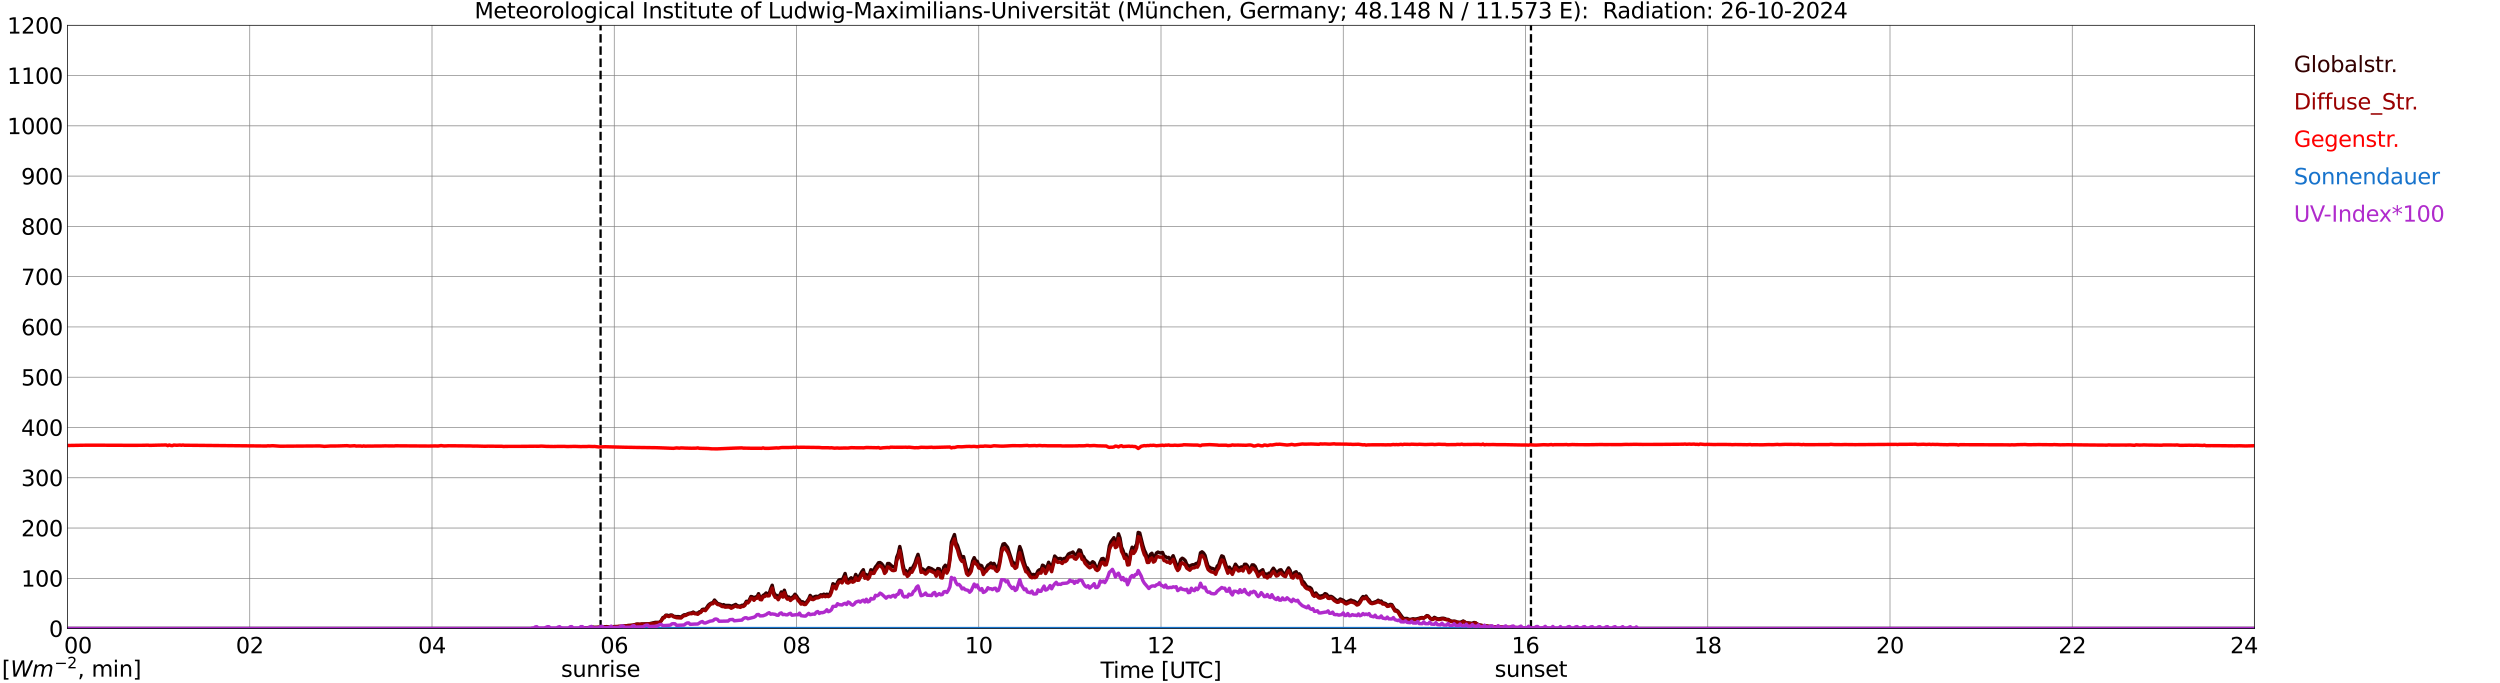 <?xml version="1.0" encoding="utf-8" standalone="no"?>
<!DOCTYPE svg PUBLIC "-//W3C//DTD SVG 1.1//EN"
  "http://www.w3.org/Graphics/SVG/1.1/DTD/svg11.dtd">
<svg xmlns:xlink="http://www.w3.org/1999/xlink" width="1085.4pt" height="296.64pt" viewBox="0 0 1085.4 296.64" xmlns="http://www.w3.org/2000/svg" version="1.1">
 <defs>
  <style type="text/css">*{stroke-linejoin: round; stroke-linecap: butt}</style>
 </defs>
 <g id="figure_1">
  <g id="patch_1">
   <path d="M 0 296.64 
L 1085.4 296.64 
L 1085.4 0 
L 0 0 
z
" style="fill: #ffffff"/>
  </g>
  <g id="axes_1">
   <g id="patch_2">
    <path d="M 29.306 272.909 
L 978.814 272.909 
L 978.814 10.976 
L 29.306 10.976 
z
" style="fill: #ffffff"/>
   </g>
   <g id="patch_3">
    <path d="M 978.814 272.909 
L 978.814 272.909 
L 978.814 10.976 
L 978.814 10.976 
z
" clip-path="url(#pb26b764259)" style="fill: #d3d3d3; opacity: 0.25; stroke: #d3d3d3; stroke-linejoin: miter"/>
   </g>
   <g id="matplotlib.axis_1">
    <g id="xtick_1">
     <g id="line2d_1">
      <path d="M 29.306 272.909 
L 29.306 10.976 
" clip-path="url(#pb26b764259)" style="fill: none; stroke: #808080; stroke-width: 0.3; stroke-linecap: square"/>
     </g>
     <g id="line2d_2"/>
     <g id="text_1">
      <!--    00 -->
      <g transform="translate(18.733 283.627) scale(0.095 -0.095)">
       <defs>
        <path id="DejaVuSans-20" transform="scale(0.016)"/>
        <path id="DejaVuSans-30" d="M 2034 4250 
Q 1547 4250 1301 3770 
Q 1056 3291 1056 2328 
Q 1056 1369 1301 889 
Q 1547 409 2034 409 
Q 2525 409 2770 889 
Q 3016 1369 3016 2328 
Q 3016 3291 2770 3770 
Q 2525 4250 2034 4250 
z
M 2034 4750 
Q 2819 4750 3233 4129 
Q 3647 3509 3647 2328 
Q 3647 1150 3233 529 
Q 2819 -91 2034 -91 
Q 1250 -91 836 529 
Q 422 1150 422 2328 
Q 422 3509 836 4129 
Q 1250 4750 2034 4750 
z
" transform="scale(0.016)"/>
       </defs>
       <use xlink:href="#DejaVuSans-20"/>
       <use xlink:href="#DejaVuSans-20" transform="translate(31.787 0)"/>
       <use xlink:href="#DejaVuSans-20" transform="translate(63.574 0)"/>
       <use xlink:href="#DejaVuSans-30" transform="translate(95.361 0)"/>
       <use xlink:href="#DejaVuSans-30" transform="translate(158.984 0)"/>
      </g>
     </g>
    </g>
    <g id="xtick_2">
     <g id="line2d_3">
      <path d="M 108.431 272.909 
L 108.431 10.976 
" clip-path="url(#pb26b764259)" style="fill: none; stroke: #808080; stroke-width: 0.3; stroke-linecap: square"/>
     </g>
     <g id="line2d_4"/>
     <g id="text_2">
      <!-- 02 -->
      <g transform="translate(102.387 283.627) scale(0.095 -0.095)">
       <defs>
        <path id="DejaVuSans-32" d="M 1228 531 
L 3431 531 
L 3431 0 
L 469 0 
L 469 531 
Q 828 903 1448 1529 
Q 2069 2156 2228 2338 
Q 2531 2678 2651 2914 
Q 2772 3150 2772 3378 
Q 2772 3750 2511 3984 
Q 2250 4219 1831 4219 
Q 1534 4219 1204 4116 
Q 875 4013 500 3803 
L 500 4441 
Q 881 4594 1212 4672 
Q 1544 4750 1819 4750 
Q 2544 4750 2975 4387 
Q 3406 4025 3406 3419 
Q 3406 3131 3298 2873 
Q 3191 2616 2906 2266 
Q 2828 2175 2409 1742 
Q 1991 1309 1228 531 
z
" transform="scale(0.016)"/>
       </defs>
       <use xlink:href="#DejaVuSans-30"/>
       <use xlink:href="#DejaVuSans-32" transform="translate(63.623 0)"/>
      </g>
     </g>
    </g>
    <g id="xtick_3">
     <g id="line2d_5">
      <path d="M 187.557 272.909 
L 187.557 10.976 
" clip-path="url(#pb26b764259)" style="fill: none; stroke: #808080; stroke-width: 0.3; stroke-linecap: square"/>
     </g>
     <g id="line2d_6"/>
     <g id="text_3">
      <!-- 04 -->
      <g transform="translate(181.513 283.627) scale(0.095 -0.095)">
       <defs>
        <path id="DejaVuSans-34" d="M 2419 4116 
L 825 1625 
L 2419 1625 
L 2419 4116 
z
M 2253 4666 
L 3047 4666 
L 3047 1625 
L 3713 1625 
L 3713 1100 
L 3047 1100 
L 3047 0 
L 2419 0 
L 2419 1100 
L 313 1100 
L 313 1709 
L 2253 4666 
z
" transform="scale(0.016)"/>
       </defs>
       <use xlink:href="#DejaVuSans-30"/>
       <use xlink:href="#DejaVuSans-34" transform="translate(63.623 0)"/>
      </g>
     </g>
    </g>
    <g id="xtick_4">
     <g id="line2d_7">
      <path d="M 266.683 272.909 
L 266.683 10.976 
" clip-path="url(#pb26b764259)" style="fill: none; stroke: #808080; stroke-width: 0.3; stroke-linecap: square"/>
     </g>
     <g id="line2d_8"/>
     <g id="text_4">
      <!-- 06 -->
      <g transform="translate(260.638 283.627) scale(0.095 -0.095)">
       <defs>
        <path id="DejaVuSans-36" d="M 2113 2584 
Q 1688 2584 1439 2293 
Q 1191 2003 1191 1497 
Q 1191 994 1439 701 
Q 1688 409 2113 409 
Q 2538 409 2786 701 
Q 3034 994 3034 1497 
Q 3034 2003 2786 2293 
Q 2538 2584 2113 2584 
z
M 3366 4563 
L 3366 3988 
Q 3128 4100 2886 4159 
Q 2644 4219 2406 4219 
Q 1781 4219 1451 3797 
Q 1122 3375 1075 2522 
Q 1259 2794 1537 2939 
Q 1816 3084 2150 3084 
Q 2853 3084 3261 2657 
Q 3669 2231 3669 1497 
Q 3669 778 3244 343 
Q 2819 -91 2113 -91 
Q 1303 -91 875 529 
Q 447 1150 447 2328 
Q 447 3434 972 4092 
Q 1497 4750 2381 4750 
Q 2619 4750 2861 4703 
Q 3103 4656 3366 4563 
z
" transform="scale(0.016)"/>
       </defs>
       <use xlink:href="#DejaVuSans-30"/>
       <use xlink:href="#DejaVuSans-36" transform="translate(63.623 0)"/>
      </g>
     </g>
    </g>
    <g id="xtick_5">
     <g id="line2d_9">
      <path d="M 345.808 272.909 
L 345.808 10.976 
" clip-path="url(#pb26b764259)" style="fill: none; stroke: #808080; stroke-width: 0.3; stroke-linecap: square"/>
     </g>
     <g id="line2d_10"/>
     <g id="text_5">
      <!-- 08 -->
      <g transform="translate(339.764 283.627) scale(0.095 -0.095)">
       <defs>
        <path id="DejaVuSans-38" d="M 2034 2216 
Q 1584 2216 1326 1975 
Q 1069 1734 1069 1313 
Q 1069 891 1326 650 
Q 1584 409 2034 409 
Q 2484 409 2743 651 
Q 3003 894 3003 1313 
Q 3003 1734 2745 1975 
Q 2488 2216 2034 2216 
z
M 1403 2484 
Q 997 2584 770 2862 
Q 544 3141 544 3541 
Q 544 4100 942 4425 
Q 1341 4750 2034 4750 
Q 2731 4750 3128 4425 
Q 3525 4100 3525 3541 
Q 3525 3141 3298 2862 
Q 3072 2584 2669 2484 
Q 3125 2378 3379 2068 
Q 3634 1759 3634 1313 
Q 3634 634 3220 271 
Q 2806 -91 2034 -91 
Q 1263 -91 848 271 
Q 434 634 434 1313 
Q 434 1759 690 2068 
Q 947 2378 1403 2484 
z
M 1172 3481 
Q 1172 3119 1398 2916 
Q 1625 2713 2034 2713 
Q 2441 2713 2670 2916 
Q 2900 3119 2900 3481 
Q 2900 3844 2670 4047 
Q 2441 4250 2034 4250 
Q 1625 4250 1398 4047 
Q 1172 3844 1172 3481 
z
" transform="scale(0.016)"/>
       </defs>
       <use xlink:href="#DejaVuSans-30"/>
       <use xlink:href="#DejaVuSans-38" transform="translate(63.623 0)"/>
      </g>
     </g>
    </g>
    <g id="xtick_6">
     <g id="line2d_11">
      <path d="M 424.934 272.909 
L 424.934 10.976 
" clip-path="url(#pb26b764259)" style="fill: none; stroke: #808080; stroke-width: 0.3; stroke-linecap: square"/>
     </g>
     <g id="line2d_12"/>
     <g id="text_6">
      <!-- 10 -->
      <g transform="translate(418.89 283.627) scale(0.095 -0.095)">
       <defs>
        <path id="DejaVuSans-31" d="M 794 531 
L 1825 531 
L 1825 4091 
L 703 3866 
L 703 4441 
L 1819 4666 
L 2450 4666 
L 2450 531 
L 3481 531 
L 3481 0 
L 794 0 
L 794 531 
z
" transform="scale(0.016)"/>
       </defs>
       <use xlink:href="#DejaVuSans-31"/>
       <use xlink:href="#DejaVuSans-30" transform="translate(63.623 0)"/>
      </g>
     </g>
    </g>
    <g id="xtick_7">
     <g id="line2d_13">
      <path d="M 504.06 272.909 
L 504.06 10.976 
" clip-path="url(#pb26b764259)" style="fill: none; stroke: #808080; stroke-width: 0.3; stroke-linecap: square"/>
     </g>
     <g id="line2d_14"/>
     <g id="text_7">
      <!-- 12 -->
      <g transform="translate(498.015 283.627) scale(0.095 -0.095)">
       <use xlink:href="#DejaVuSans-31"/>
       <use xlink:href="#DejaVuSans-32" transform="translate(63.623 0)"/>
      </g>
     </g>
    </g>
    <g id="xtick_8">
     <g id="line2d_15">
      <path d="M 583.185 272.909 
L 583.185 10.976 
" clip-path="url(#pb26b764259)" style="fill: none; stroke: #808080; stroke-width: 0.3; stroke-linecap: square"/>
     </g>
     <g id="line2d_16"/>
     <g id="text_8">
      <!-- 14 -->
      <g transform="translate(577.141 283.627) scale(0.095 -0.095)">
       <use xlink:href="#DejaVuSans-31"/>
       <use xlink:href="#DejaVuSans-34" transform="translate(63.623 0)"/>
      </g>
     </g>
    </g>
    <g id="xtick_9">
     <g id="line2d_17">
      <path d="M 662.311 272.909 
L 662.311 10.976 
" clip-path="url(#pb26b764259)" style="fill: none; stroke: #808080; stroke-width: 0.3; stroke-linecap: square"/>
     </g>
     <g id="line2d_18"/>
     <g id="text_9">
      <!-- 16 -->
      <g transform="translate(656.267 283.627) scale(0.095 -0.095)">
       <use xlink:href="#DejaVuSans-31"/>
       <use xlink:href="#DejaVuSans-36" transform="translate(63.623 0)"/>
      </g>
     </g>
    </g>
    <g id="xtick_10">
     <g id="line2d_19">
      <path d="M 741.437 272.909 
L 741.437 10.976 
" clip-path="url(#pb26b764259)" style="fill: none; stroke: #808080; stroke-width: 0.3; stroke-linecap: square"/>
     </g>
     <g id="line2d_20"/>
     <g id="text_10">
      <!-- 18 -->
      <g transform="translate(735.392 283.627) scale(0.095 -0.095)">
       <use xlink:href="#DejaVuSans-31"/>
       <use xlink:href="#DejaVuSans-38" transform="translate(63.623 0)"/>
      </g>
     </g>
    </g>
    <g id="xtick_11">
     <g id="line2d_21">
      <path d="M 820.562 272.909 
L 820.562 10.976 
" clip-path="url(#pb26b764259)" style="fill: none; stroke: #808080; stroke-width: 0.3; stroke-linecap: square"/>
     </g>
     <g id="line2d_22"/>
     <g id="text_11">
      <!-- 20 -->
      <g transform="translate(814.518 283.627) scale(0.095 -0.095)">
       <use xlink:href="#DejaVuSans-32"/>
       <use xlink:href="#DejaVuSans-30" transform="translate(63.623 0)"/>
      </g>
     </g>
    </g>
    <g id="xtick_12">
     <g id="line2d_23">
      <path d="M 899.688 272.909 
L 899.688 10.976 
" clip-path="url(#pb26b764259)" style="fill: none; stroke: #808080; stroke-width: 0.3; stroke-linecap: square"/>
     </g>
     <g id="line2d_24"/>
     <g id="text_12">
      <!-- 22 -->
      <g transform="translate(893.644 283.627) scale(0.095 -0.095)">
       <use xlink:href="#DejaVuSans-32"/>
       <use xlink:href="#DejaVuSans-32" transform="translate(63.623 0)"/>
      </g>
     </g>
    </g>
    <g id="xtick_13">
     <g id="line2d_25">
      <path d="M 978.814 272.909 
L 978.814 10.976 
" clip-path="url(#pb26b764259)" style="fill: none; stroke: #808080; stroke-width: 0.3; stroke-linecap: square"/>
     </g>
     <g id="line2d_26"/>
     <g id="text_13">
      <!-- 24    -->
      <g transform="translate(968.241 283.627) scale(0.095 -0.095)">
       <use xlink:href="#DejaVuSans-32"/>
       <use xlink:href="#DejaVuSans-34" transform="translate(63.623 0)"/>
       <use xlink:href="#DejaVuSans-20" transform="translate(127.246 0)"/>
       <use xlink:href="#DejaVuSans-20" transform="translate(159.033 0)"/>
       <use xlink:href="#DejaVuSans-20" transform="translate(190.82 0)"/>
      </g>
     </g>
    </g>
    <g id="text_14">
     <!-- Time [UTC] -->
     <g transform="translate(477.806 294.322) scale(0.095 -0.095)">
      <defs>
       <path id="DejaVuSans-54" d="M -19 4666 
L 3928 4666 
L 3928 4134 
L 2272 4134 
L 2272 0 
L 1638 0 
L 1638 4134 
L -19 4134 
L -19 4666 
z
" transform="scale(0.016)"/>
       <path id="DejaVuSans-69" d="M 603 3500 
L 1178 3500 
L 1178 0 
L 603 0 
L 603 3500 
z
M 603 4863 
L 1178 4863 
L 1178 4134 
L 603 4134 
L 603 4863 
z
" transform="scale(0.016)"/>
       <path id="DejaVuSans-6d" d="M 3328 2828 
Q 3544 3216 3844 3400 
Q 4144 3584 4550 3584 
Q 5097 3584 5394 3201 
Q 5691 2819 5691 2113 
L 5691 0 
L 5113 0 
L 5113 2094 
Q 5113 2597 4934 2840 
Q 4756 3084 4391 3084 
Q 3944 3084 3684 2787 
Q 3425 2491 3425 1978 
L 3425 0 
L 2847 0 
L 2847 2094 
Q 2847 2600 2669 2842 
Q 2491 3084 2119 3084 
Q 1678 3084 1418 2786 
Q 1159 2488 1159 1978 
L 1159 0 
L 581 0 
L 581 3500 
L 1159 3500 
L 1159 2956 
Q 1356 3278 1631 3431 
Q 1906 3584 2284 3584 
Q 2666 3584 2933 3390 
Q 3200 3197 3328 2828 
z
" transform="scale(0.016)"/>
       <path id="DejaVuSans-65" d="M 3597 1894 
L 3597 1613 
L 953 1613 
Q 991 1019 1311 708 
Q 1631 397 2203 397 
Q 2534 397 2845 478 
Q 3156 559 3463 722 
L 3463 178 
Q 3153 47 2828 -22 
Q 2503 -91 2169 -91 
Q 1331 -91 842 396 
Q 353 884 353 1716 
Q 353 2575 817 3079 
Q 1281 3584 2069 3584 
Q 2775 3584 3186 3129 
Q 3597 2675 3597 1894 
z
M 3022 2063 
Q 3016 2534 2758 2815 
Q 2500 3097 2075 3097 
Q 1594 3097 1305 2825 
Q 1016 2553 972 2059 
L 3022 2063 
z
" transform="scale(0.016)"/>
       <path id="DejaVuSans-5b" d="M 550 4863 
L 1875 4863 
L 1875 4416 
L 1125 4416 
L 1125 -397 
L 1875 -397 
L 1875 -844 
L 550 -844 
L 550 4863 
z
" transform="scale(0.016)"/>
       <path id="DejaVuSans-55" d="M 556 4666 
L 1191 4666 
L 1191 1831 
Q 1191 1081 1462 751 
Q 1734 422 2344 422 
Q 2950 422 3222 751 
Q 3494 1081 3494 1831 
L 3494 4666 
L 4128 4666 
L 4128 1753 
Q 4128 841 3676 375 
Q 3225 -91 2344 -91 
Q 1459 -91 1007 375 
Q 556 841 556 1753 
L 556 4666 
z
" transform="scale(0.016)"/>
       <path id="DejaVuSans-43" d="M 4122 4306 
L 4122 3641 
Q 3803 3938 3442 4084 
Q 3081 4231 2675 4231 
Q 1875 4231 1450 3742 
Q 1025 3253 1025 2328 
Q 1025 1406 1450 917 
Q 1875 428 2675 428 
Q 3081 428 3442 575 
Q 3803 722 4122 1019 
L 4122 359 
Q 3791 134 3420 21 
Q 3050 -91 2638 -91 
Q 1578 -91 968 557 
Q 359 1206 359 2328 
Q 359 3453 968 4101 
Q 1578 4750 2638 4750 
Q 3056 4750 3426 4639 
Q 3797 4528 4122 4306 
z
" transform="scale(0.016)"/>
       <path id="DejaVuSans-5d" d="M 1947 4863 
L 1947 -844 
L 622 -844 
L 622 -397 
L 1369 -397 
L 1369 4416 
L 622 4416 
L 622 4863 
L 1947 4863 
z
" transform="scale(0.016)"/>
      </defs>
      <use xlink:href="#DejaVuSans-54"/>
      <use xlink:href="#DejaVuSans-69" transform="translate(57.959 0)"/>
      <use xlink:href="#DejaVuSans-6d" transform="translate(85.742 0)"/>
      <use xlink:href="#DejaVuSans-65" transform="translate(183.154 0)"/>
      <use xlink:href="#DejaVuSans-20" transform="translate(244.678 0)"/>
      <use xlink:href="#DejaVuSans-5b" transform="translate(276.465 0)"/>
      <use xlink:href="#DejaVuSans-55" transform="translate(315.479 0)"/>
      <use xlink:href="#DejaVuSans-54" transform="translate(388.672 0)"/>
      <use xlink:href="#DejaVuSans-43" transform="translate(443.881 0)"/>
      <use xlink:href="#DejaVuSans-5d" transform="translate(513.705 0)"/>
     </g>
    </g>
   </g>
   <g id="matplotlib.axis_2">
    <g id="ytick_1">
     <g id="line2d_27">
      <path d="M 29.306 272.909 
L 978.814 272.909 
" clip-path="url(#pb26b764259)" style="fill: none; stroke: #808080; stroke-width: 0.3; stroke-linecap: square"/>
     </g>
     <g id="line2d_28"/>
     <g id="text_15">
      <!-- 0 -->
      <g transform="translate(21.261 276.518) scale(0.095 -0.095)">
       <use xlink:href="#DejaVuSans-30"/>
      </g>
     </g>
    </g>
    <g id="ytick_2">
     <g id="line2d_29">
      <path d="M 29.306 251.081 
L 978.814 251.081 
" clip-path="url(#pb26b764259)" style="fill: none; stroke: #808080; stroke-width: 0.3; stroke-linecap: square"/>
     </g>
     <g id="line2d_30"/>
     <g id="text_16">
      <!-- 100 -->
      <g transform="translate(9.173 254.69) scale(0.095 -0.095)">
       <use xlink:href="#DejaVuSans-31"/>
       <use xlink:href="#DejaVuSans-30" transform="translate(63.623 0)"/>
       <use xlink:href="#DejaVuSans-30" transform="translate(127.246 0)"/>
      </g>
     </g>
    </g>
    <g id="ytick_3">
     <g id="line2d_31">
      <path d="M 29.306 229.253 
L 978.814 229.253 
" clip-path="url(#pb26b764259)" style="fill: none; stroke: #808080; stroke-width: 0.3; stroke-linecap: square"/>
     </g>
     <g id="line2d_32"/>
     <g id="text_17">
      <!-- 200 -->
      <g transform="translate(9.173 232.863) scale(0.095 -0.095)">
       <use xlink:href="#DejaVuSans-32"/>
       <use xlink:href="#DejaVuSans-30" transform="translate(63.623 0)"/>
       <use xlink:href="#DejaVuSans-30" transform="translate(127.246 0)"/>
      </g>
     </g>
    </g>
    <g id="ytick_4">
     <g id="line2d_33">
      <path d="M 29.306 207.426 
L 978.814 207.426 
" clip-path="url(#pb26b764259)" style="fill: none; stroke: #808080; stroke-width: 0.3; stroke-linecap: square"/>
     </g>
     <g id="line2d_34"/>
     <g id="text_18">
      <!-- 300 -->
      <g transform="translate(9.173 211.035) scale(0.095 -0.095)">
       <defs>
        <path id="DejaVuSans-33" d="M 2597 2516 
Q 3050 2419 3304 2112 
Q 3559 1806 3559 1356 
Q 3559 666 3084 287 
Q 2609 -91 1734 -91 
Q 1441 -91 1130 -33 
Q 819 25 488 141 
L 488 750 
Q 750 597 1062 519 
Q 1375 441 1716 441 
Q 2309 441 2620 675 
Q 2931 909 2931 1356 
Q 2931 1769 2642 2001 
Q 2353 2234 1838 2234 
L 1294 2234 
L 1294 2753 
L 1863 2753 
Q 2328 2753 2575 2939 
Q 2822 3125 2822 3475 
Q 2822 3834 2567 4026 
Q 2313 4219 1838 4219 
Q 1578 4219 1281 4162 
Q 984 4106 628 3988 
L 628 4550 
Q 988 4650 1302 4700 
Q 1616 4750 1894 4750 
Q 2613 4750 3031 4423 
Q 3450 4097 3450 3541 
Q 3450 3153 3228 2886 
Q 3006 2619 2597 2516 
z
" transform="scale(0.016)"/>
       </defs>
       <use xlink:href="#DejaVuSans-33"/>
       <use xlink:href="#DejaVuSans-30" transform="translate(63.623 0)"/>
       <use xlink:href="#DejaVuSans-30" transform="translate(127.246 0)"/>
      </g>
     </g>
    </g>
    <g id="ytick_5">
     <g id="line2d_35">
      <path d="M 29.306 185.598 
L 978.814 185.598 
" clip-path="url(#pb26b764259)" style="fill: none; stroke: #808080; stroke-width: 0.3; stroke-linecap: square"/>
     </g>
     <g id="line2d_36"/>
     <g id="text_19">
      <!-- 400 -->
      <g transform="translate(9.173 189.207) scale(0.095 -0.095)">
       <use xlink:href="#DejaVuSans-34"/>
       <use xlink:href="#DejaVuSans-30" transform="translate(63.623 0)"/>
       <use xlink:href="#DejaVuSans-30" transform="translate(127.246 0)"/>
      </g>
     </g>
    </g>
    <g id="ytick_6">
     <g id="line2d_37">
      <path d="M 29.306 163.77 
L 978.814 163.77 
" clip-path="url(#pb26b764259)" style="fill: none; stroke: #808080; stroke-width: 0.3; stroke-linecap: square"/>
     </g>
     <g id="line2d_38"/>
     <g id="text_20">
      <!-- 500 -->
      <g transform="translate(9.173 167.379) scale(0.095 -0.095)">
       <defs>
        <path id="DejaVuSans-35" d="M 691 4666 
L 3169 4666 
L 3169 4134 
L 1269 4134 
L 1269 2991 
Q 1406 3038 1543 3061 
Q 1681 3084 1819 3084 
Q 2600 3084 3056 2656 
Q 3513 2228 3513 1497 
Q 3513 744 3044 326 
Q 2575 -91 1722 -91 
Q 1428 -91 1123 -41 
Q 819 9 494 109 
L 494 744 
Q 775 591 1075 516 
Q 1375 441 1709 441 
Q 2250 441 2565 725 
Q 2881 1009 2881 1497 
Q 2881 1984 2565 2268 
Q 2250 2553 1709 2553 
Q 1456 2553 1204 2497 
Q 953 2441 691 2322 
L 691 4666 
z
" transform="scale(0.016)"/>
       </defs>
       <use xlink:href="#DejaVuSans-35"/>
       <use xlink:href="#DejaVuSans-30" transform="translate(63.623 0)"/>
       <use xlink:href="#DejaVuSans-30" transform="translate(127.246 0)"/>
      </g>
     </g>
    </g>
    <g id="ytick_7">
     <g id="line2d_39">
      <path d="M 29.306 141.942 
L 978.814 141.942 
" clip-path="url(#pb26b764259)" style="fill: none; stroke: #808080; stroke-width: 0.3; stroke-linecap: square"/>
     </g>
     <g id="line2d_40"/>
     <g id="text_21">
      <!-- 600 -->
      <g transform="translate(9.173 145.551) scale(0.095 -0.095)">
       <use xlink:href="#DejaVuSans-36"/>
       <use xlink:href="#DejaVuSans-30" transform="translate(63.623 0)"/>
       <use xlink:href="#DejaVuSans-30" transform="translate(127.246 0)"/>
      </g>
     </g>
    </g>
    <g id="ytick_8">
     <g id="line2d_41">
      <path d="M 29.306 120.114 
L 978.814 120.114 
" clip-path="url(#pb26b764259)" style="fill: none; stroke: #808080; stroke-width: 0.3; stroke-linecap: square"/>
     </g>
     <g id="line2d_42"/>
     <g id="text_22">
      <!-- 700 -->
      <g transform="translate(9.173 123.724) scale(0.095 -0.095)">
       <defs>
        <path id="DejaVuSans-37" d="M 525 4666 
L 3525 4666 
L 3525 4397 
L 1831 0 
L 1172 0 
L 2766 4134 
L 525 4134 
L 525 4666 
z
" transform="scale(0.016)"/>
       </defs>
       <use xlink:href="#DejaVuSans-37"/>
       <use xlink:href="#DejaVuSans-30" transform="translate(63.623 0)"/>
       <use xlink:href="#DejaVuSans-30" transform="translate(127.246 0)"/>
      </g>
     </g>
    </g>
    <g id="ytick_9">
     <g id="line2d_43">
      <path d="M 29.306 98.287 
L 978.814 98.287 
" clip-path="url(#pb26b764259)" style="fill: none; stroke: #808080; stroke-width: 0.3; stroke-linecap: square"/>
     </g>
     <g id="line2d_44"/>
     <g id="text_23">
      <!-- 800 -->
      <g transform="translate(9.173 101.896) scale(0.095 -0.095)">
       <use xlink:href="#DejaVuSans-38"/>
       <use xlink:href="#DejaVuSans-30" transform="translate(63.623 0)"/>
       <use xlink:href="#DejaVuSans-30" transform="translate(127.246 0)"/>
      </g>
     </g>
    </g>
    <g id="ytick_10">
     <g id="line2d_45">
      <path d="M 29.306 76.459 
L 978.814 76.459 
" clip-path="url(#pb26b764259)" style="fill: none; stroke: #808080; stroke-width: 0.3; stroke-linecap: square"/>
     </g>
     <g id="line2d_46"/>
     <g id="text_24">
      <!-- 900 -->
      <g transform="translate(9.173 80.068) scale(0.095 -0.095)">
       <defs>
        <path id="DejaVuSans-39" d="M 703 97 
L 703 672 
Q 941 559 1184 500 
Q 1428 441 1663 441 
Q 2288 441 2617 861 
Q 2947 1281 2994 2138 
Q 2813 1869 2534 1725 
Q 2256 1581 1919 1581 
Q 1219 1581 811 2004 
Q 403 2428 403 3163 
Q 403 3881 828 4315 
Q 1253 4750 1959 4750 
Q 2769 4750 3195 4129 
Q 3622 3509 3622 2328 
Q 3622 1225 3098 567 
Q 2575 -91 1691 -91 
Q 1453 -91 1209 -44 
Q 966 3 703 97 
z
M 1959 2075 
Q 2384 2075 2632 2365 
Q 2881 2656 2881 3163 
Q 2881 3666 2632 3958 
Q 2384 4250 1959 4250 
Q 1534 4250 1286 3958 
Q 1038 3666 1038 3163 
Q 1038 2656 1286 2365 
Q 1534 2075 1959 2075 
z
" transform="scale(0.016)"/>
       </defs>
       <use xlink:href="#DejaVuSans-39"/>
       <use xlink:href="#DejaVuSans-30" transform="translate(63.623 0)"/>
       <use xlink:href="#DejaVuSans-30" transform="translate(127.246 0)"/>
      </g>
     </g>
    </g>
    <g id="ytick_11">
     <g id="line2d_47">
      <path d="M 29.306 54.631 
L 978.814 54.631 
" clip-path="url(#pb26b764259)" style="fill: none; stroke: #808080; stroke-width: 0.3; stroke-linecap: square"/>
     </g>
     <g id="line2d_48"/>
     <g id="text_25">
      <!-- 1000 -->
      <g transform="translate(3.128 58.24) scale(0.095 -0.095)">
       <use xlink:href="#DejaVuSans-31"/>
       <use xlink:href="#DejaVuSans-30" transform="translate(63.623 0)"/>
       <use xlink:href="#DejaVuSans-30" transform="translate(127.246 0)"/>
       <use xlink:href="#DejaVuSans-30" transform="translate(190.869 0)"/>
      </g>
     </g>
    </g>
    <g id="ytick_12">
     <g id="line2d_49">
      <path d="M 29.306 32.803 
L 978.814 32.803 
" clip-path="url(#pb26b764259)" style="fill: none; stroke: #808080; stroke-width: 0.3; stroke-linecap: square"/>
     </g>
     <g id="line2d_50"/>
     <g id="text_26">
      <!-- 1100 -->
      <g transform="translate(3.128 36.413) scale(0.095 -0.095)">
       <use xlink:href="#DejaVuSans-31"/>
       <use xlink:href="#DejaVuSans-31" transform="translate(63.623 0)"/>
       <use xlink:href="#DejaVuSans-30" transform="translate(127.246 0)"/>
       <use xlink:href="#DejaVuSans-30" transform="translate(190.869 0)"/>
      </g>
     </g>
    </g>
    <g id="ytick_13">
     <g id="line2d_51">
      <path d="M 29.306 10.976 
L 978.814 10.976 
" clip-path="url(#pb26b764259)" style="fill: none; stroke: #808080; stroke-width: 0.3; stroke-linecap: square"/>
     </g>
     <g id="line2d_52"/>
     <g id="text_27">
      <!-- 1200 -->
      <g transform="translate(3.128 14.585) scale(0.095 -0.095)">
       <use xlink:href="#DejaVuSans-31"/>
       <use xlink:href="#DejaVuSans-32" transform="translate(63.623 0)"/>
       <use xlink:href="#DejaVuSans-30" transform="translate(127.246 0)"/>
       <use xlink:href="#DejaVuSans-30" transform="translate(190.869 0)"/>
      </g>
     </g>
    </g>
   </g>
   <g id="line2d_53">
    <path d="M 260.748 272.909 
L 260.748 10.976 
" clip-path="url(#pb26b764259)" style="fill: none; stroke-dasharray: 3.7,1.6; stroke-dashoffset: 0; stroke: #000000"/>
   </g>
   <g id="line2d_54">
    <path d="M 664.685 272.909 
L 664.685 10.976 
" clip-path="url(#pb26b764259)" style="fill: none; stroke-dasharray: 3.7,1.6; stroke-dashoffset: 0; stroke: #000000"/>
   </g>
   <g id="line2d_55">
    <path d="M 29.306 272.909 
L 252.176 272.909 
L 252.836 272.749 
L 253.495 272.765 
L 256.792 272.276 
L 257.451 272.293 
L 258.111 272.429 
L 259.43 272.411 
L 261.408 272.276 
L 263.386 272.058 
L 264.045 272.191 
L 266.023 272.09 
L 267.342 272.023 
L 268.002 272.175 
L 268.661 272.023 
L 269.98 272.058 
L 270.639 271.787 
L 271.958 271.752 
L 272.617 271.551 
L 273.936 271.534 
L 274.595 271.516 
L 276.573 270.96 
L 277.892 271.145 
L 278.552 270.942 
L 281.849 270.824 
L 284.486 270.217 
L 286.464 270.2 
L 287.124 269.373 
L 287.783 268.139 
L 288.442 267.886 
L 289.102 267.111 
L 289.761 267.094 
L 290.42 267.465 
L 291.08 267.009 
L 291.739 267.044 
L 292.399 267.55 
L 293.717 267.751 
L 294.377 267.701 
L 295.036 267.786 
L 295.696 268.004 
L 296.355 267.347 
L 297.014 266.924 
L 297.674 266.941 
L 298.992 266.334 
L 300.311 266.081 
L 300.971 265.743 
L 301.63 266.199 
L 302.949 266.249 
L 303.608 265.625 
L 304.267 265.557 
L 304.927 264.612 
L 305.586 264.459 
L 306.246 264.662 
L 307.564 262.704 
L 308.224 262.148 
L 308.883 261.809 
L 309.543 261.624 
L 310.202 260.526 
L 311.521 261.995 
L 312.839 262.366 
L 313.499 262.722 
L 314.158 262.519 
L 314.818 262.872 
L 316.136 262.872 
L 316.796 262.89 
L 317.455 263.228 
L 318.774 262.722 
L 319.433 262.416 
L 320.093 263.008 
L 320.752 263.075 
L 321.411 263.278 
L 322.071 262.789 
L 322.73 262.805 
L 323.39 262.283 
L 324.049 261.067 
L 324.708 261.421 
L 325.368 260.391 
L 326.027 258.989 
L 326.686 259.125 
L 327.346 260.02 
L 328.005 259.177 
L 328.665 259.142 
L 329.324 257.758 
L 329.983 259.43 
L 330.643 259.666 
L 331.302 258.5 
L 331.961 258.129 
L 332.621 257.455 
L 333.28 257.826 
L 333.94 257.776 
L 334.599 255.647 
L 335.258 254.095 
L 335.918 257.134 
L 336.577 258.382 
L 337.236 258.5 
L 337.896 259.563 
L 338.555 258.433 
L 339.215 257.016 
L 339.874 258.282 
L 340.533 256.256 
L 341.193 258.315 
L 341.852 259.328 
L 342.512 259.177 
L 343.171 260.105 
L 343.83 259.413 
L 344.49 258.956 
L 345.149 258.011 
L 345.808 258.753 
L 346.468 259.834 
L 347.127 260.493 
L 347.787 261.388 
L 348.446 261.27 
L 349.105 261.692 
L 349.765 261.91 
L 351.083 260.07 
L 351.743 258.518 
L 352.402 259.277 
L 353.062 259.513 
L 353.721 259.042 
L 354.38 258.871 
L 355.04 259.042 
L 355.699 258.721 
L 356.359 258.23 
L 357.018 258.332 
L 357.677 257.976 
L 358.337 258.265 
L 358.996 257.976 
L 359.655 258.315 
L 360.315 257.893 
L 360.974 256.221 
L 361.634 253.436 
L 362.293 253.807 
L 362.952 254.787 
L 363.612 252.762 
L 364.271 251.764 
L 364.93 251.629 
L 365.59 251.882 
L 366.249 250.583 
L 366.909 248.996 
L 367.568 251.629 
L 368.227 251.95 
L 369.546 250.837 
L 370.206 251.443 
L 370.865 251.275 
L 371.524 249.402 
L 372.184 250.684 
L 372.843 250.601 
L 374.162 248.187 
L 374.821 247.359 
L 375.481 250.094 
L 376.14 249.435 
L 376.799 250.212 
L 377.459 249.435 
L 378.118 247.377 
L 378.777 247.68 
L 379.437 247.392 
L 380.096 246.161 
L 380.756 245.367 
L 381.415 244.336 
L 382.074 244.236 
L 382.734 244.725 
L 383.393 245.57 
L 384.053 247.359 
L 384.712 246.921 
L 385.371 244.675 
L 386.031 244.657 
L 387.349 245.908 
L 388.009 246.161 
L 388.668 246.194 
L 389.328 241.922 
L 389.987 240.335 
L 390.646 237.282 
L 391.306 240.606 
L 391.965 244.878 
L 392.624 247.68 
L 393.284 247.713 
L 393.943 249.149 
L 394.603 248.523 
L 395.262 246.785 
L 395.921 247.021 
L 397.24 244.472 
L 397.899 242.363 
L 398.559 240.691 
L 399.218 243.241 
L 399.878 247.442 
L 400.537 246.971 
L 401.856 248.001 
L 403.175 246.447 
L 404.493 246.936 
L 405.153 247.41 
L 405.812 247.713 
L 406.471 249.029 
L 407.131 246.853 
L 407.79 246.971 
L 408.45 249.114 
L 409.109 249.182 
L 409.768 246.244 
L 410.428 245.401 
L 411.087 247.527 
L 411.746 246.482 
L 412.406 241.99 
L 413.065 235.374 
L 414.384 232.097 
L 415.043 235.592 
L 415.703 236.843 
L 417.022 240.944 
L 417.681 242.057 
L 418.34 241.669 
L 419.659 247.342 
L 420.318 248.202 
L 420.978 247.545 
L 421.637 246.464 
L 422.297 243.544 
L 422.956 242.125 
L 423.615 243.509 
L 424.275 243.679 
L 424.934 245.349 
L 425.593 245.367 
L 426.253 245.687 
L 426.912 248.102 
L 427.572 247.224 
L 428.231 246.532 
L 428.89 245.384 
L 429.55 245.046 
L 430.209 244.421 
L 430.869 245.063 
L 431.528 244.607 
L 432.187 245.773 
L 432.847 246.515 
L 433.506 245.84 
L 434.165 242.852 
L 434.825 238.192 
L 435.484 236.216 
L 436.144 236.031 
L 437.462 237.67 
L 438.781 241.721 
L 439.44 243.747 
L 440.1 244.389 
L 440.759 245.334 
L 441.419 244.792 
L 442.078 240.471 
L 442.737 237.297 
L 443.397 238.951 
L 444.716 244.286 
L 445.375 246.229 
L 446.034 246.582 
L 447.353 249.132 
L 448.012 249.603 
L 448.672 249.385 
L 449.331 249.603 
L 449.991 249.25 
L 450.65 247.866 
L 451.309 247.359 
L 451.969 247.377 
L 452.628 245.384 
L 453.287 245.738 
L 453.947 247.377 
L 454.606 246.161 
L 455.266 244.118 
L 456.584 246.75 
L 457.903 241.416 
L 459.222 242.767 
L 459.881 242.481 
L 460.541 242.463 
L 461.2 243.07 
L 461.859 242.514 
L 462.519 242.446 
L 463.178 241.772 
L 463.838 240.588 
L 464.497 240.202 
L 465.156 240.032 
L 465.816 239.661 
L 466.475 240.656 
L 467.134 241.029 
L 467.794 240.117 
L 468.453 238.748 
L 469.113 238.969 
L 469.772 241.112 
L 470.431 241.704 
L 471.091 243.038 
L 473.069 244.792 
L 473.728 244.574 
L 474.388 243.882 
L 475.047 244.336 
L 475.706 245.873 
L 476.366 246.565 
L 477.025 245.873 
L 477.685 243.965 
L 478.344 242.599 
L 479.003 242.463 
L 479.663 243.797 
L 480.322 243.697 
L 480.981 241.23 
L 481.641 236.993 
L 482.3 235.238 
L 483.619 233.449 
L 484.278 235.93 
L 484.938 235.509 
L 485.597 231.777 
L 486.256 233.617 
L 486.916 237.55 
L 487.575 239.036 
L 488.235 241.147 
L 488.894 240.691 
L 489.553 243.762 
L 490.213 244.151 
L 490.872 239.814 
L 491.532 237.585 
L 492.191 238.548 
L 492.85 237.535 
L 493.51 236.133 
L 494.169 231.17 
L 494.828 231.405 
L 496.147 236.707 
L 496.807 238.816 
L 497.466 240.167 
L 498.125 242.363 
L 498.785 242.278 
L 499.444 240.724 
L 500.103 240.202 
L 500.763 241.94 
L 501.422 241.754 
L 502.082 240.117 
L 502.741 239.696 
L 503.4 239.964 
L 504.06 240.082 
L 504.719 239.846 
L 505.379 241.416 
L 506.038 241.669 
L 506.697 242.21 
L 507.357 242.007 
L 508.016 242.92 
L 508.675 242.311 
L 509.335 241.283 
L 510.654 244.81 
L 511.313 246.008 
L 511.972 245.334 
L 512.632 242.92 
L 513.291 242.363 
L 513.95 242.749 
L 514.61 243.426 
L 515.269 245.164 
L 515.929 245.519 
L 516.588 246.076 
L 517.247 245.349 
L 517.907 245.181 
L 518.566 245.231 
L 519.226 244.675 
L 519.885 244.71 
L 520.544 243.494 
L 521.204 240.017 
L 521.863 239.576 
L 522.522 240.117 
L 523.182 241.163 
L 523.841 243.729 
L 524.501 245.823 
L 525.819 246.718 
L 526.479 246.836 
L 527.138 247.071 
L 527.797 247.848 
L 528.457 245.805 
L 529.116 245.198 
L 529.776 243.003 
L 530.435 241.333 
L 531.094 241.669 
L 532.413 245.823 
L 533.073 247.292 
L 533.732 246.229 
L 535.051 248.169 
L 536.369 244.963 
L 537.688 246.785 
L 539.007 246.109 
L 539.666 246.803 
L 540.326 244.995 
L 540.985 245.013 
L 541.644 245.738 
L 542.304 247.595 
L 542.963 246.953 
L 543.623 245.249 
L 544.282 245.284 
L 544.941 245.941 
L 546.26 249.029 
L 546.919 248.237 
L 548.238 247.359 
L 548.898 249.25 
L 549.557 249.165 
L 550.216 249.756 
L 550.876 248.861 
L 551.535 248.929 
L 552.195 247.68 
L 552.854 246.7 
L 554.173 248.59 
L 554.832 248.254 
L 555.491 247.51 
L 556.151 247.377 
L 556.81 248.372 
L 557.47 249.047 
L 558.129 249.199 
L 558.788 247.663 
L 559.448 246.565 
L 560.107 247.613 
L 560.766 249.536 
L 561.426 249.841 
L 562.085 248.523 
L 562.745 248.237 
L 563.404 249.739 
L 564.063 249.132 
L 564.723 249.977 
L 565.382 252.203 
L 566.042 252.709 
L 567.36 254.67 
L 568.02 254.923 
L 568.679 255.041 
L 569.338 255.597 
L 569.998 257.455 
L 570.657 258.029 
L 571.317 257.455 
L 571.976 258.247 
L 572.635 258.821 
L 573.295 258.821 
L 574.613 258.468 
L 575.273 257.741 
L 575.932 257.976 
L 576.592 258.856 
L 577.251 258.989 
L 577.91 258.924 
L 578.57 259.295 
L 579.889 260.408 
L 580.548 260.814 
L 581.207 260.729 
L 581.867 260.07 
L 583.185 260.611 
L 583.845 261.168 
L 584.504 261.438 
L 586.482 260.511 
L 587.142 260.829 
L 587.801 260.965 
L 588.46 261.353 
L 589.12 261.945 
L 589.779 261.709 
L 590.439 260.897 
L 591.098 259.801 
L 591.757 259.007 
L 592.417 259.378 
L 593.076 258.788 
L 593.736 259.834 
L 594.395 260.443 
L 595.054 261.456 
L 595.714 261.809 
L 597.692 261.083 
L 598.351 260.594 
L 599.011 261.1 
L 599.67 260.949 
L 600.329 261.777 
L 600.989 261.844 
L 601.648 262.098 
L 602.307 262.722 
L 602.967 262.687 
L 603.626 262.383 
L 604.286 262.519 
L 605.604 264.747 
L 606.264 264.933 
L 606.923 265.354 
L 608.901 268.089 
L 609.561 268.596 
L 610.879 268.495 
L 611.539 268.849 
L 612.198 268.967 
L 613.517 268.646 
L 614.176 268.764 
L 614.836 268.748 
L 616.154 268.428 
L 616.814 268.207 
L 617.473 268.107 
L 618.133 268.342 
L 618.792 267.921 
L 619.451 267.279 
L 620.111 267.465 
L 620.77 268.242 
L 621.429 268.748 
L 622.089 268.631 
L 622.748 268.039 
L 624.067 268.681 
L 624.726 268.698 
L 626.045 268.428 
L 626.705 268.428 
L 627.364 268.596 
L 628.023 268.951 
L 628.683 268.917 
L 630.001 269.676 
L 630.661 269.761 
L 631.32 269.676 
L 631.98 269.777 
L 632.639 270.183 
L 633.958 270.183 
L 634.617 269.964 
L 635.276 269.608 
L 636.595 270.538 
L 637.255 270.418 
L 639.233 270.639 
L 639.892 270.268 
L 640.552 270.368 
L 641.211 270.857 
L 641.87 271.195 
L 642.53 271.398 
L 643.189 271.483 
L 643.848 271.719 
L 644.508 271.634 
L 645.827 271.87 
L 646.486 272.023 
L 647.145 271.955 
L 648.464 272.175 
L 649.783 272.14 
L 651.102 272.343 
L 652.42 272.326 
L 653.08 272.512 
L 654.399 272.512 
L 655.717 272.479 
L 656.377 272.276 
L 657.036 272.529 
L 658.355 272.512 
L 659.014 272.496 
L 660.333 272.8 
L 662.97 272.697 
L 664.289 272.909 
L 665.608 272.765 
L 668.905 272.909 
L 670.224 272.715 
L 670.883 272.8 
L 671.542 272.765 
L 672.202 272.909 
L 978.154 272.909 
L 978.154 272.909 
" clip-path="url(#pb26b764259)" style="fill: none; stroke: #330000; stroke-width: 1.5; stroke-linecap: square"/>
   </g>
   <g id="line2d_56">
    <path d="M 29.306 272.909 
L 252.176 272.909 
L 252.836 272.673 
L 254.814 272.632 
L 256.792 272.464 
L 258.77 272.42 
L 260.089 272.295 
L 266.023 272.21 
L 268.661 271.918 
L 270.639 271.833 
L 273.936 271.54 
L 275.255 271.328 
L 275.914 271.119 
L 277.233 270.995 
L 277.892 271.036 
L 278.552 270.951 
L 279.211 271.036 
L 281.189 270.868 
L 282.508 270.868 
L 285.805 270.322 
L 286.464 270.237 
L 287.124 269.523 
L 287.783 268.476 
L 288.442 268.181 
L 289.102 267.258 
L 290.42 267.677 
L 291.08 267.341 
L 291.739 267.258 
L 292.399 267.762 
L 293.717 268.181 
L 295.696 268.308 
L 296.355 267.72 
L 297.014 267.299 
L 297.674 267.216 
L 298.992 266.544 
L 299.652 266.417 
L 300.311 266.461 
L 300.971 266.125 
L 301.63 266.461 
L 302.289 266.502 
L 302.949 266.712 
L 303.608 266.166 
L 304.267 265.872 
L 304.927 265.033 
L 305.586 264.907 
L 306.246 265.116 
L 308.224 262.597 
L 308.883 262.137 
L 309.543 262.095 
L 310.202 261.213 
L 311.521 262.473 
L 312.18 262.556 
L 312.839 262.892 
L 313.499 263.355 
L 314.158 263.311 
L 314.818 263.606 
L 316.136 263.521 
L 316.796 263.606 
L 317.455 264.066 
L 318.114 263.774 
L 318.774 263.355 
L 319.433 263.102 
L 320.093 263.479 
L 320.752 263.479 
L 321.411 263.689 
L 322.071 263.311 
L 322.73 263.311 
L 323.39 262.851 
L 324.049 261.633 
L 324.708 261.759 
L 325.368 261.004 
L 326.027 259.701 
L 326.686 259.786 
L 327.346 260.626 
L 328.005 259.827 
L 328.665 259.744 
L 329.324 258.609 
L 329.983 260.29 
L 330.643 260.415 
L 331.302 259.072 
L 331.961 259.031 
L 332.621 258.444 
L 333.28 258.736 
L 333.94 258.653 
L 334.599 256.68 
L 335.258 255.294 
L 335.918 258.19 
L 336.577 259.367 
L 337.236 259.491 
L 337.896 260.373 
L 339.215 257.898 
L 339.874 259.24 
L 340.533 257.308 
L 341.193 259.282 
L 341.852 260.122 
L 342.512 259.869 
L 343.171 260.709 
L 343.83 260.081 
L 344.49 259.744 
L 345.149 258.821 
L 345.808 259.576 
L 346.468 260.668 
L 347.127 261.382 
L 347.787 262.263 
L 348.446 262.01 
L 349.105 262.473 
L 349.765 262.429 
L 351.083 260.668 
L 351.743 259.323 
L 352.402 260.205 
L 353.062 260.332 
L 354.38 259.576 
L 355.04 259.576 
L 355.699 259.323 
L 356.359 258.821 
L 357.018 259.072 
L 357.677 258.695 
L 358.337 259.072 
L 358.996 258.778 
L 359.655 259.031 
L 360.315 258.653 
L 360.974 257.14 
L 361.634 254.539 
L 362.293 254.707 
L 362.952 255.671 
L 363.612 253.825 
L 364.271 252.733 
L 364.93 252.524 
L 365.59 253.07 
L 366.249 251.895 
L 366.909 250.468 
L 367.568 252.901 
L 368.227 253.152 
L 369.546 252.273 
L 370.206 252.775 
L 370.865 252.482 
L 371.524 250.76 
L 372.184 251.937 
L 372.843 251.895 
L 373.502 250.592 
L 374.821 248.621 
L 375.481 251.055 
L 376.14 250.509 
L 376.799 251.432 
L 377.459 250.636 
L 378.118 248.536 
L 378.777 248.955 
L 379.437 248.914 
L 380.096 247.613 
L 381.415 245.766 
L 382.074 245.639 
L 382.734 246.102 
L 383.393 247.025 
L 384.053 248.955 
L 384.712 248.241 
L 385.371 246.144 
L 386.031 246.353 
L 387.349 247.654 
L 388.009 247.739 
L 388.668 247.571 
L 389.328 243.457 
L 389.987 241.905 
L 390.646 239.05 
L 391.306 242.492 
L 391.965 246.604 
L 392.624 249.167 
L 393.284 248.914 
L 393.943 250.258 
L 394.603 249.669 
L 395.262 248.285 
L 395.921 248.453 
L 397.24 245.893 
L 397.899 243.876 
L 398.559 242.324 
L 399.218 244.633 
L 399.878 248.494 
L 400.537 248.285 
L 401.196 248.663 
L 401.856 249.25 
L 402.515 248.663 
L 403.175 247.864 
L 403.834 247.822 
L 405.812 248.787 
L 406.471 250.173 
L 407.131 248.158 
L 407.79 248.494 
L 408.45 250.804 
L 409.109 250.928 
L 409.768 247.99 
L 410.428 247.15 
L 411.087 248.831 
L 411.746 247.486 
L 412.406 243.33 
L 413.065 237.203 
L 414.384 233.97 
L 415.043 237.161 
L 415.703 238.672 
L 416.362 241.147 
L 417.022 242.869 
L 417.681 243.751 
L 418.34 243.33 
L 419.659 249.04 
L 420.318 249.754 
L 420.978 249.167 
L 421.637 248.075 
L 422.297 245.094 
L 422.956 243.793 
L 423.615 244.801 
L 424.275 245.179 
L 424.934 246.604 
L 425.593 246.772 
L 426.253 247.276 
L 426.912 249.418 
L 427.572 248.453 
L 428.231 247.949 
L 428.89 246.984 
L 429.55 246.563 
L 430.209 245.893 
L 430.869 246.604 
L 431.528 246.185 
L 432.187 247.486 
L 432.847 248.075 
L 433.506 247.276 
L 434.165 244.212 
L 434.825 239.931 
L 435.484 238.085 
L 436.144 237.832 
L 437.462 239.637 
L 438.122 241.191 
L 439.44 245.43 
L 440.1 245.807 
L 440.759 246.772 
L 441.419 246.27 
L 442.078 242.282 
L 442.737 239.973 
L 443.397 242.575 
L 445.375 248.2 
L 446.034 248.494 
L 447.353 250.509 
L 448.012 250.845 
L 448.672 250.636 
L 449.331 250.804 
L 449.991 250.509 
L 450.65 249.167 
L 451.309 248.704 
L 451.969 248.831 
L 452.628 246.857 
L 453.287 247.403 
L 453.947 248.999 
L 454.606 247.781 
L 455.266 245.681 
L 455.925 246.689 
L 456.584 248.2 
L 457.903 242.743 
L 459.222 244.17 
L 459.881 243.961 
L 460.541 244.212 
L 461.2 244.633 
L 461.859 243.793 
L 462.519 243.834 
L 463.178 243.289 
L 463.838 241.988 
L 464.497 241.737 
L 465.156 241.693 
L 465.816 241.442 
L 466.475 242.533 
L 467.134 242.784 
L 467.794 241.946 
L 468.453 240.56 
L 469.113 240.77 
L 469.772 242.828 
L 470.431 243.079 
L 471.091 244.589 
L 472.409 245.976 
L 473.069 246.521 
L 473.728 246.185 
L 474.388 245.43 
L 475.047 245.934 
L 475.706 247.235 
L 476.366 247.696 
L 477.025 247.15 
L 477.685 245.43 
L 478.344 244.212 
L 479.003 244.129 
L 479.663 245.303 
L 480.322 245.179 
L 480.981 242.701 
L 481.641 238.672 
L 482.3 237.035 
L 482.96 236.363 
L 483.619 235.313 
L 484.278 237.749 
L 484.938 237.327 
L 485.597 233.719 
L 486.256 235.481 
L 486.916 239.344 
L 487.575 240.687 
L 488.235 242.45 
L 488.894 242.197 
L 489.553 245.303 
L 490.213 245.179 
L 490.872 241.023 
L 491.532 239.176 
L 492.191 240.268 
L 492.85 239.386 
L 493.51 237.749 
L 494.169 233.005 
L 494.828 233.383 
L 496.147 238.713 
L 496.807 240.728 
L 497.466 241.778 
L 498.125 244.212 
L 498.785 244.17 
L 499.444 242.618 
L 500.103 242.239 
L 500.763 244.044 
L 501.422 243.625 
L 502.082 241.946 
L 502.741 241.569 
L 503.4 241.905 
L 504.719 241.861 
L 505.379 243.374 
L 506.038 243.542 
L 506.697 244.087 
L 507.357 243.919 
L 508.016 244.548 
L 509.335 242.828 
L 510.654 246.521 
L 511.313 247.696 
L 511.972 246.984 
L 512.632 244.716 
L 513.291 244.338 
L 514.61 245.303 
L 515.269 246.689 
L 516.588 247.571 
L 517.247 246.772 
L 517.907 246.563 
L 518.566 246.521 
L 519.226 246.102 
L 519.885 246.227 
L 520.544 245.011 
L 521.204 241.651 
L 521.863 241.147 
L 522.522 241.778 
L 523.182 242.952 
L 523.841 245.513 
L 524.501 247.235 
L 525.16 247.822 
L 525.819 248.241 
L 527.138 248.577 
L 527.797 249.333 
L 528.457 247.53 
L 529.116 246.648 
L 529.776 244.589 
L 530.435 243.079 
L 531.094 243.374 
L 533.073 248.872 
L 533.732 247.571 
L 534.391 248.368 
L 535.051 249.376 
L 536.369 246.353 
L 537.688 247.907 
L 538.348 247.696 
L 539.007 247.194 
L 539.666 247.907 
L 540.326 246.353 
L 540.985 246.144 
L 541.644 247.025 
L 542.304 248.663 
L 542.963 247.99 
L 543.623 246.521 
L 544.282 246.857 
L 544.941 247.613 
L 545.601 248.704 
L 546.26 250.3 
L 546.919 249.418 
L 547.579 249.123 
L 548.238 248.536 
L 548.898 250.383 
L 549.557 250.383 
L 550.216 250.928 
L 550.876 250.046 
L 551.535 250.214 
L 552.195 248.955 
L 552.854 248.158 
L 554.173 250.09 
L 554.832 249.837 
L 555.491 248.999 
L 556.151 248.745 
L 556.81 249.544 
L 557.47 250.09 
L 558.129 250.341 
L 558.788 248.745 
L 559.448 247.739 
L 560.107 248.831 
L 560.766 250.719 
L 561.426 250.97 
L 562.085 249.795 
L 562.745 249.376 
L 563.404 250.887 
L 564.063 250.258 
L 564.723 251.264 
L 565.382 253.574 
L 566.042 254.078 
L 566.701 255.043 
L 567.36 255.588 
L 568.02 255.715 
L 568.679 256.049 
L 569.338 256.721 
L 569.998 258.4 
L 570.657 258.904 
L 571.317 258.232 
L 571.976 259.031 
L 572.635 259.618 
L 573.295 259.701 
L 574.613 259.282 
L 575.273 258.695 
L 575.932 258.863 
L 576.592 259.744 
L 577.251 259.827 
L 577.91 259.491 
L 578.57 259.995 
L 579.229 260.709 
L 580.548 261.506 
L 581.207 261.423 
L 581.867 260.792 
L 583.185 261.296 
L 583.845 261.927 
L 584.504 262.22 
L 585.823 261.591 
L 586.482 261.338 
L 587.801 261.674 
L 588.46 262.095 
L 589.12 262.682 
L 589.779 262.473 
L 590.439 261.674 
L 591.098 260.5 
L 591.757 259.744 
L 592.417 259.913 
L 593.076 259.408 
L 594.395 261.255 
L 595.054 261.884 
L 595.714 262.095 
L 597.032 261.759 
L 597.692 261.506 
L 598.351 261.128 
L 599.011 261.591 
L 599.67 261.633 
L 600.329 262.263 
L 600.989 262.263 
L 601.648 262.597 
L 602.307 263.27 
L 602.967 263.187 
L 603.626 262.851 
L 604.286 263.019 
L 605.604 265.243 
L 606.264 265.411 
L 606.923 265.703 
L 608.242 268.013 
L 609.561 269.104 
L 610.879 268.978 
L 612.198 269.231 
L 613.517 268.936 
L 614.176 269.104 
L 614.836 269.104 
L 615.495 268.978 
L 616.154 268.727 
L 616.814 268.349 
L 618.133 268.349 
L 619.451 267.552 
L 620.111 267.594 
L 621.429 268.936 
L 622.089 268.978 
L 622.748 268.517 
L 623.408 268.644 
L 624.067 268.895 
L 624.726 268.978 
L 625.386 268.895 
L 626.045 268.685 
L 626.705 268.727 
L 628.023 269.063 
L 628.683 269.104 
L 629.342 269.523 
L 630.001 269.777 
L 630.661 269.859 
L 631.32 269.818 
L 633.958 270.405 
L 634.617 270.322 
L 635.276 269.945 
L 635.936 270.069 
L 636.595 270.449 
L 637.255 270.615 
L 638.573 270.783 
L 639.233 270.951 
L 639.892 270.615 
L 640.552 270.449 
L 641.87 271.328 
L 643.189 271.582 
L 647.805 272.086 
L 649.783 272.127 
L 651.761 272.21 
L 655.058 272.337 
L 657.695 272.42 
L 659.014 272.505 
L 662.97 272.673 
L 666.267 272.756 
L 668.905 272.883 
L 670.883 272.797 
L 674.18 272.909 
L 978.154 272.909 
L 978.154 272.909 
" clip-path="url(#pb26b764259)" style="fill: none; stroke: #990000; stroke-width: 1.5; stroke-linecap: square"/>
   </g>
   <g id="line2d_57">
    <path d="M 29.306 193.412 
L 35.9 193.307 
L 37.218 193.296 
L 44.472 193.29 
L 47.768 193.32 
L 52.384 193.312 
L 54.362 193.353 
L 62.275 193.327 
L 64.253 193.27 
L 64.912 193.364 
L 68.209 193.275 
L 72.166 193.194 
L 72.825 193.467 
L 73.484 193.196 
L 74.144 193.408 
L 74.803 193.473 
L 75.462 193.222 
L 76.781 193.325 
L 78.1 193.224 
L 78.759 193.318 
L 79.419 193.205 
L 80.078 193.316 
L 83.375 193.334 
L 115.685 193.641 
L 116.344 193.541 
L 117.003 193.598 
L 118.322 193.504 
L 121.619 193.724 
L 138.763 193.604 
L 140.082 193.716 
L 140.741 193.803 
L 143.379 193.643 
L 146.676 193.619 
L 150.632 193.491 
L 151.951 193.639 
L 153.929 193.517 
L 154.588 193.657 
L 156.566 193.626 
L 157.226 193.737 
L 157.885 193.598 
L 158.544 193.705 
L 159.863 193.652 
L 161.182 193.678 
L 162.501 193.646 
L 165.138 193.641 
L 167.116 193.582 
L 171.073 193.622 
L 171.732 193.547 
L 173.71 193.567 
L 186.238 193.654 
L 188.876 193.604 
L 190.195 193.641 
L 191.513 193.458 
L 192.832 193.617 
L 194.81 193.53 
L 204.701 193.622 
L 205.36 193.678 
L 206.679 193.648 
L 210.635 193.761 
L 211.954 193.707 
L 215.251 193.744 
L 217.889 193.748 
L 218.548 193.846 
L 219.867 193.798 
L 226.461 193.792 
L 232.395 193.735 
L 233.714 193.764 
L 235.033 193.674 
L 237.011 193.794 
L 240.308 193.855 
L 241.626 193.822 
L 244.923 193.794 
L 246.242 193.877 
L 249.539 193.798 
L 252.176 193.894 
L 253.495 193.857 
L 254.814 193.877 
L 255.473 193.794 
L 257.451 193.879 
L 258.111 193.836 
L 260.089 194.063 
L 262.726 193.953 
L 271.958 194.194 
L 273.936 194.209 
L 275.255 194.248 
L 285.145 194.379 
L 287.783 194.471 
L 292.399 194.652 
L 293.717 194.464 
L 295.036 194.571 
L 295.696 194.46 
L 297.674 194.552 
L 300.311 194.608 
L 302.289 194.573 
L 302.949 194.451 
L 303.608 194.632 
L 307.564 194.735 
L 308.883 194.861 
L 311.521 194.875 
L 316.136 194.674 
L 318.774 194.562 
L 322.071 194.453 
L 322.73 194.567 
L 324.708 194.58 
L 326.027 194.617 
L 329.324 194.61 
L 330.643 194.645 
L 331.302 194.451 
L 331.961 194.65 
L 333.94 194.639 
L 337.236 194.449 
L 337.896 194.519 
L 339.215 194.316 
L 340.533 194.3 
L 341.852 194.3 
L 343.83 194.27 
L 344.49 194.191 
L 345.149 194.272 
L 345.808 194.091 
L 346.468 194.233 
L 347.787 194.174 
L 355.699 194.283 
L 357.018 194.394 
L 358.337 194.388 
L 359.655 194.386 
L 360.315 194.458 
L 360.974 194.392 
L 362.293 194.571 
L 363.612 194.486 
L 364.271 194.567 
L 366.249 194.508 
L 368.227 194.519 
L 369.546 194.355 
L 372.184 194.425 
L 374.162 194.403 
L 374.821 194.451 
L 376.14 194.29 
L 380.756 194.388 
L 381.415 194.298 
L 382.074 194.576 
L 383.393 194.403 
L 385.371 194.279 
L 386.031 194.349 
L 386.69 194.137 
L 388.668 194.198 
L 393.284 194.167 
L 393.943 194.215 
L 394.603 194.139 
L 397.24 194.407 
L 397.899 194.342 
L 398.559 194.394 
L 399.878 194.18 
L 402.515 194.255 
L 404.493 194.156 
L 405.153 194.263 
L 406.471 194.228 
L 412.406 194.069 
L 413.065 194.451 
L 413.725 194.25 
L 414.384 194.283 
L 415.703 193.951 
L 417.681 193.982 
L 419.659 193.833 
L 420.978 193.814 
L 421.637 193.877 
L 422.956 193.794 
L 424.275 193.951 
L 425.593 193.742 
L 426.912 193.764 
L 427.572 193.639 
L 430.209 193.785 
L 431.528 193.528 
L 434.165 193.678 
L 435.484 193.694 
L 436.803 193.633 
L 439.44 193.495 
L 443.397 193.513 
L 446.034 193.382 
L 446.694 193.537 
L 449.331 193.438 
L 449.991 193.539 
L 451.309 193.408 
L 452.628 193.534 
L 453.287 193.475 
L 454.606 193.537 
L 460.541 193.537 
L 461.2 193.624 
L 462.519 193.617 
L 467.794 193.582 
L 468.453 193.523 
L 469.772 193.561 
L 471.091 193.519 
L 471.75 193.395 
L 472.409 193.397 
L 473.069 193.528 
L 475.047 193.425 
L 476.366 193.552 
L 480.322 193.646 
L 480.981 194.017 
L 481.641 194.242 
L 482.3 194.141 
L 482.96 194.165 
L 483.619 194.034 
L 484.278 193.665 
L 484.938 193.774 
L 485.597 194.052 
L 486.256 193.665 
L 486.916 193.519 
L 487.575 193.873 
L 490.213 193.7 
L 490.872 193.818 
L 491.532 193.755 
L 492.191 193.873 
L 492.85 193.868 
L 493.51 194.215 
L 494.169 194.715 
L 495.488 193.748 
L 496.807 193.464 
L 497.466 193.547 
L 498.125 193.438 
L 498.785 193.469 
L 499.444 193.331 
L 500.103 193.395 
L 500.763 193.294 
L 502.082 193.521 
L 504.719 193.285 
L 505.379 193.443 
L 506.038 193.257 
L 506.697 193.307 
L 507.357 193.185 
L 508.016 193.358 
L 509.335 193.362 
L 509.994 193.285 
L 511.313 193.373 
L 513.291 193.244 
L 513.95 193.091 
L 518.566 193.24 
L 519.885 193.22 
L 521.204 193.497 
L 521.863 193.198 
L 525.16 193.034 
L 528.457 193.207 
L 529.116 193.303 
L 532.413 193.288 
L 533.073 193.447 
L 534.391 193.353 
L 535.051 193.165 
L 535.71 193.253 
L 537.688 193.237 
L 540.985 193.32 
L 542.304 193.194 
L 542.963 193.213 
L 543.623 193.362 
L 544.282 193.635 
L 544.941 193.6 
L 546.26 193.218 
L 547.579 193.558 
L 548.238 193.552 
L 548.898 193.203 
L 549.557 193.272 
L 550.216 193.458 
L 551.535 193.141 
L 552.195 193.222 
L 554.173 192.882 
L 554.832 192.925 
L 555.491 192.851 
L 558.788 193.211 
L 560.107 193.076 
L 560.766 192.921 
L 562.085 193.185 
L 565.382 192.764 
L 566.701 192.838 
L 569.338 192.762 
L 572.635 192.904 
L 573.295 192.705 
L 573.954 192.77 
L 575.273 192.738 
L 577.251 192.842 
L 579.229 192.679 
L 579.889 192.792 
L 584.504 192.823 
L 585.823 192.888 
L 586.482 192.86 
L 587.142 192.954 
L 589.12 192.897 
L 589.779 192.869 
L 591.757 193.141 
L 592.417 193.065 
L 593.076 193.255 
L 593.736 193.157 
L 595.054 193.128 
L 599.67 193.1 
L 601.648 193.141 
L 602.967 193.1 
L 603.626 193.148 
L 604.945 192.978 
L 605.604 193.063 
L 606.264 192.995 
L 606.923 193.078 
L 608.242 192.906 
L 608.901 193.041 
L 609.561 192.882 
L 612.198 192.941 
L 612.858 192.855 
L 615.495 192.96 
L 616.154 192.877 
L 618.792 193.01 
L 621.429 192.912 
L 622.089 192.91 
L 622.748 193.019 
L 624.726 192.862 
L 626.045 192.941 
L 627.364 192.928 
L 628.023 193.061 
L 631.32 193.019 
L 631.98 193.043 
L 632.639 192.923 
L 633.958 192.982 
L 634.617 192.821 
L 635.276 192.997 
L 641.87 192.928 
L 643.189 193.043 
L 643.848 192.797 
L 644.508 193.137 
L 645.167 193.002 
L 646.486 193.024 
L 648.464 193 
L 649.783 193.052 
L 653.08 193.052 
L 660.992 193.205 
L 662.97 193.211 
L 663.63 193.268 
L 664.289 193.117 
L 665.608 193.2 
L 666.927 193.246 
L 670.224 193.067 
L 672.202 193.148 
L 673.521 192.997 
L 674.18 193.161 
L 674.839 193.052 
L 678.796 193.061 
L 680.114 193.002 
L 680.774 193.113 
L 682.752 193.004 
L 684.071 193.048 
L 685.389 193.072 
L 690.005 193.076 
L 691.324 193.063 
L 695.28 192.989 
L 696.599 193.03 
L 698.577 193.015 
L 703.852 193.024 
L 705.83 192.932 
L 707.149 192.962 
L 709.786 192.904 
L 713.083 192.958 
L 717.04 192.954 
L 719.677 192.949 
L 730.887 192.855 
L 731.546 192.777 
L 732.205 192.897 
L 733.524 192.803 
L 734.184 192.88 
L 735.502 192.805 
L 736.162 192.932 
L 736.821 192.884 
L 737.48 193.004 
L 738.14 192.792 
L 740.118 192.978 
L 741.437 192.921 
L 744.074 193.002 
L 746.052 192.973 
L 748.031 192.962 
L 751.327 193 
L 751.987 193.065 
L 753.306 193.008 
L 755.284 193.024 
L 758.581 193.08 
L 759.899 192.991 
L 760.559 193.135 
L 761.218 193.074 
L 762.537 193.089 
L 765.174 193.12 
L 767.812 193.024 
L 769.79 193.063 
L 771.768 192.943 
L 772.428 193.043 
L 775.065 192.923 
L 779.021 192.962 
L 781 192.949 
L 782.318 193.072 
L 782.978 192.965 
L 783.637 193.067 
L 792.868 193.021 
L 794.187 193.019 
L 794.847 192.912 
L 796.165 193.015 
L 797.484 193.026 
L 799.462 193.045 
L 800.781 193 
L 805.397 193.048 
L 823.2 192.925 
L 823.859 193 
L 824.519 192.912 
L 826.497 192.923 
L 831.772 192.855 
L 832.431 192.984 
L 835.069 192.88 
L 836.388 192.969 
L 837.706 192.886 
L 838.366 192.993 
L 839.025 192.917 
L 840.344 192.98 
L 841.003 192.936 
L 842.322 193.021 
L 844.959 193.072 
L 845.619 193.102 
L 846.278 193.021 
L 848.256 193.03 
L 849.575 193.069 
L 850.235 193.211 
L 850.894 193.061 
L 871.994 193.133 
L 872.653 193.179 
L 873.313 193.109 
L 874.632 193.152 
L 875.95 193.061 
L 879.247 192.997 
L 880.566 193.096 
L 885.182 193.032 
L 891.116 193.091 
L 891.775 193.024 
L 894.413 193.137 
L 897.71 193.087 
L 907.601 193.194 
L 914.854 193.255 
L 915.513 193.155 
L 916.832 193.242 
L 920.788 193.216 
L 923.426 193.22 
L 924.745 193.183 
L 926.723 193.342 
L 927.382 193.139 
L 928.701 193.222 
L 930.02 193.216 
L 930.679 193.155 
L 931.998 193.209 
L 938.592 193.29 
L 939.251 193.189 
L 944.526 193.224 
L 945.185 193.172 
L 946.504 193.36 
L 950.46 193.294 
L 952.438 193.34 
L 953.757 193.294 
L 956.395 193.414 
L 957.054 193.281 
L 957.714 193.488 
L 960.351 193.478 
L 963.648 193.499 
L 970.242 193.569 
L 972.22 193.526 
L 973.539 193.571 
L 974.857 193.622 
L 978.154 193.534 
L 978.154 193.534 
" clip-path="url(#pb26b764259)" style="fill: none; stroke: #ff0000; stroke-width: 1.5; stroke-linecap: square"/>
   </g>
   <g id="line2d_58">
    <path d="M 29.306 272.909 
L 978.154 272.909 
L 978.154 272.909 
" clip-path="url(#pb26b764259)" style="fill: none; stroke: #1773cc; stroke-width: 1.5; stroke-linecap: square"/>
   </g>
   <g id="line2d_59">
    <path d="M 29.306 272.909 
L 230.417 272.909 
L 231.076 272.669 
L 231.736 272.691 
L 232.395 272.188 
L 233.054 272.101 
L 233.714 272.691 
L 236.351 272.669 
L 237.67 272.101 
L 238.329 272.101 
L 238.989 272.691 
L 241.626 272.669 
L 242.286 272.276 
L 242.945 272.079 
L 243.604 272.581 
L 244.923 272.691 
L 246.901 272.669 
L 247.561 272.101 
L 248.22 272.058 
L 248.88 272.669 
L 251.517 272.647 
L 252.176 272.058 
L 252.836 272.058 
L 253.495 272.647 
L 255.473 272.625 
L 256.133 272.21 
L 256.792 271.97 
L 257.451 272.625 
L 260.089 272.581 
L 260.748 271.97 
L 261.408 271.927 
L 262.067 272.56 
L 264.045 272.494 
L 264.705 272.276 
L 265.364 271.839 
L 266.023 272.472 
L 268.661 272.385 
L 269.98 271.708 
L 270.639 271.861 
L 271.298 272.363 
L 273.936 272.298 
L 274.595 271.796 
L 275.255 271.643 
L 275.914 272.254 
L 279.211 272.145 
L 279.87 271.708 
L 280.53 271.446 
L 281.189 271.403 
L 281.849 272.036 
L 285.145 271.883 
L 286.464 271.163 
L 287.124 271.119 
L 287.783 271.643 
L 290.42 271.468 
L 291.08 271.381 
L 291.739 270.835 
L 292.399 270.77 
L 293.058 270.835 
L 293.717 271.49 
L 297.014 271.359 
L 297.674 270.835 
L 298.333 270.486 
L 298.992 270.442 
L 299.652 271.053 
L 301.63 270.944 
L 302.949 270.922 
L 304.267 270.071 
L 304.927 269.853 
L 305.586 270.42 
L 306.246 270.486 
L 308.224 269.7 
L 309.543 269.482 
L 310.202 268.871 
L 310.861 268.74 
L 311.521 268.958 
L 312.18 269.722 
L 316.136 269.635 
L 316.796 269.045 
L 318.114 268.936 
L 318.774 269.525 
L 321.411 269.264 
L 322.071 269.242 
L 322.73 268.587 
L 323.39 268.238 
L 324.049 268.194 
L 324.708 268.631 
L 327.346 267.976 
L 328.005 267.605 
L 328.665 266.863 
L 329.324 266.775 
L 329.983 267.408 
L 331.302 267.343 
L 332.621 266.841 
L 333.28 266.317 
L 333.94 266.011 
L 334.599 266.666 
L 335.258 266.535 
L 336.577 266.732 
L 337.236 267.081 
L 337.896 267.124 
L 338.555 266.339 
L 339.215 266.099 
L 339.874 266.841 
L 340.533 266.732 
L 341.193 266.928 
L 341.852 266.95 
L 342.512 266.513 
L 343.171 266.273 
L 343.83 267.103 
L 345.808 266.863 
L 346.468 266.906 
L 347.127 266.208 
L 347.787 267.299 
L 349.105 267.474 
L 349.765 267.474 
L 351.083 266.317 
L 351.743 266.863 
L 353.062 266.601 
L 353.721 266.666 
L 354.38 265.793 
L 355.04 265.509 
L 355.699 266.339 
L 356.359 265.946 
L 357.018 266.011 
L 357.677 265.837 
L 358.337 265.466 
L 358.996 264.745 
L 359.655 265.553 
L 360.315 265.291 
L 360.974 264.702 
L 361.634 263.283 
L 362.952 263.217 
L 363.612 262.104 
L 364.271 262.497 
L 365.59 262.65 
L 366.249 262.17 
L 366.909 261.951 
L 367.568 262.431 
L 368.227 261.362 
L 368.887 261.689 
L 369.546 262.453 
L 370.206 262.737 
L 370.865 262.301 
L 371.524 261.427 
L 372.843 260.969 
L 373.502 261.427 
L 374.162 260.86 
L 374.821 260.576 
L 375.481 261.34 
L 376.14 260.183 
L 376.799 261.318 
L 377.459 261.056 
L 378.118 259.812 
L 378.777 260.096 
L 379.437 259.921 
L 380.096 258.459 
L 380.756 258.677 
L 381.415 258.35 
L 382.074 257.52 
L 382.734 257.869 
L 384.712 259.703 
L 385.371 259.048 
L 386.031 258.895 
L 386.69 259.223 
L 387.349 258.721 
L 388.009 258.481 
L 388.668 259.223 
L 389.328 258.153 
L 389.987 257.979 
L 390.646 256.342 
L 391.306 256.625 
L 391.965 258.612 
L 392.624 259.201 
L 393.284 258.939 
L 393.943 259.201 
L 394.603 257.957 
L 395.262 258.328 
L 395.921 258.11 
L 396.581 256.8 
L 397.24 256.363 
L 397.899 254.945 
L 398.559 254.399 
L 399.878 258.612 
L 400.537 258.459 
L 401.196 258.088 
L 401.856 257.477 
L 402.515 258.415 
L 403.834 258.481 
L 404.493 258.568 
L 405.153 257.52 
L 405.812 257.215 
L 406.471 258.655 
L 407.79 257.739 
L 408.45 258.241 
L 409.109 258.11 
L 409.768 256.975 
L 410.428 256.822 
L 411.087 257.236 
L 411.746 256.232 
L 412.406 254.792 
L 413.065 250.688 
L 413.725 251.321 
L 414.384 251.059 
L 415.043 252.98 
L 415.703 253.875 
L 416.362 253.744 
L 417.022 254.464 
L 417.681 255.665 
L 418.34 255.316 
L 419 255.992 
L 420.318 256.32 
L 420.978 257.127 
L 421.637 256.494 
L 422.956 253.591 
L 423.615 254.77 
L 424.275 254.006 
L 424.934 255.49 
L 425.593 256.167 
L 426.253 255.534 
L 426.912 257.215 
L 427.572 256.931 
L 428.231 256.363 
L 428.89 255.163 
L 429.55 255.643 
L 430.209 255.578 
L 430.869 255.97 
L 431.528 255.49 
L 432.187 255.381 
L 432.847 256.538 
L 433.506 256.254 
L 434.165 254.552 
L 434.825 251.67 
L 436.144 251.78 
L 436.803 252.609 
L 437.462 252.151 
L 438.122 253.875 
L 439.44 255.49 
L 440.1 254.945 
L 440.759 256.363 
L 441.419 255.905 
L 442.737 251.649 
L 443.397 253.919 
L 444.716 256.014 
L 445.375 255.687 
L 446.034 256.996 
L 447.353 257.346 
L 448.012 256.647 
L 448.672 257.848 
L 449.331 257.891 
L 449.991 257.782 
L 450.65 256.101 
L 451.309 256.734 
L 451.969 256.713 
L 453.287 254.464 
L 453.947 256.189 
L 454.606 255.97 
L 455.266 255.228 
L 455.925 254.224 
L 456.584 255.621 
L 457.244 254.399 
L 457.903 253.482 
L 458.563 252.827 
L 459.222 253.766 
L 459.881 253.635 
L 460.541 253.722 
L 461.2 253.307 
L 463.178 253.155 
L 463.838 252.827 
L 464.497 251.867 
L 465.156 252.413 
L 465.816 252.26 
L 466.475 253.264 
L 467.134 252.347 
L 467.794 252.784 
L 468.453 251.889 
L 469.113 251.845 
L 469.772 252.063 
L 470.431 253.482 
L 471.091 254.399 
L 471.75 254.835 
L 472.409 254.29 
L 473.069 255.337 
L 474.388 254.159 
L 475.047 253.417 
L 475.706 255.076 
L 476.366 255.054 
L 477.025 254.312 
L 477.685 252.194 
L 478.344 252.674 
L 479.003 252.26 
L 479.663 252.936 
L 480.322 251.867 
L 480.981 250.404 
L 481.641 248.462 
L 482.3 247.938 
L 482.96 247.196 
L 483.619 248.505 
L 484.278 250.492 
L 484.938 249.4 
L 485.597 248.855 
L 486.916 251.67 
L 487.575 250.754 
L 488.235 252.063 
L 488.894 251.496 
L 489.553 253.875 
L 490.213 252.369 
L 490.872 250.448 
L 491.532 249.881 
L 492.191 250.492 
L 492.85 249.509 
L 493.51 249.357 
L 494.169 247.698 
L 495.488 250.142 
L 496.147 252.02 
L 496.807 253.155 
L 498.125 254.683 
L 498.785 255.49 
L 499.444 254.792 
L 500.103 254.443 
L 500.763 254.377 
L 501.422 254.508 
L 502.082 253.919 
L 502.741 253.766 
L 503.4 253.024 
L 504.06 254.071 
L 504.719 254.333 
L 505.379 254.901 
L 506.038 254.006 
L 506.697 255.163 
L 507.357 255.185 
L 508.016 255.01 
L 508.675 255.097 
L 509.335 254.77 
L 509.994 254.923 
L 510.654 254.726 
L 511.313 256.407 
L 511.972 255.97 
L 512.632 255.294 
L 513.291 255.861 
L 513.95 255.949 
L 514.61 256.167 
L 515.269 255.839 
L 515.929 257.302 
L 516.588 257.193 
L 517.247 255.403 
L 517.907 256.211 
L 518.566 256.451 
L 519.226 255.337 
L 519.885 255.992 
L 520.544 255.163 
L 521.204 253.22 
L 521.863 254.748 
L 522.522 255.228 
L 523.182 254.923 
L 523.841 256.582 
L 524.501 257.127 
L 525.16 257.018 
L 525.819 257.673 
L 527.138 257.826 
L 527.797 257.608 
L 528.457 256.691 
L 530.435 255.076 
L 531.094 255.381 
L 531.754 255.359 
L 532.413 256.647 
L 533.073 256.669 
L 533.732 255.403 
L 534.391 257.477 
L 535.051 258.306 
L 535.71 256.691 
L 536.369 256.713 
L 537.029 256.865 
L 537.688 257.389 
L 538.348 256.036 
L 539.007 257.149 
L 539.666 256.8 
L 540.326 255.927 
L 540.985 257.193 
L 541.644 257.804 
L 542.304 258.241 
L 542.963 257.04 
L 543.623 257.302 
L 544.282 256.713 
L 544.941 257.018 
L 545.601 258.241 
L 546.26 259.005 
L 546.919 258.372 
L 547.579 257.302 
L 548.238 258.066 
L 548.898 259.026 
L 549.557 258.983 
L 550.216 258.131 
L 550.876 259.135 
L 551.535 259.397 
L 552.195 258.197 
L 552.854 259.376 
L 553.513 259.987 
L 554.173 260.292 
L 554.832 259.419 
L 555.491 260.554 
L 556.151 260.554 
L 556.81 259.594 
L 557.47 260.336 
L 558.129 260.314 
L 558.788 259.528 
L 560.766 261.209 
L 561.426 260.161 
L 562.085 260.707 
L 562.745 260.947 
L 563.404 260.62 
L 564.063 261.711 
L 565.382 262.955 
L 567.36 263.872 
L 568.02 263.086 
L 568.679 264.221 
L 569.338 264.549 
L 569.998 264.265 
L 570.657 265.422 
L 571.317 265.4 
L 571.976 265.16 
L 572.635 266.077 
L 573.295 266.12 
L 575.273 265.771 
L 575.932 265.727 
L 576.592 265.225 
L 577.251 266.273 
L 577.91 266.273 
L 578.57 265.771 
L 579.229 266.775 
L 579.889 266.863 
L 580.548 266.797 
L 581.207 267.081 
L 582.526 266.841 
L 583.185 266.12 
L 583.845 267.234 
L 584.504 267.19 
L 585.164 266.382 
L 585.823 267.321 
L 586.482 267.255 
L 587.142 266.841 
L 587.801 267.103 
L 588.46 267.081 
L 589.12 267.277 
L 589.779 266.557 
L 590.439 267.321 
L 591.098 267.059 
L 591.757 266.382 
L 592.417 266.863 
L 593.076 266.601 
L 593.736 266.863 
L 594.395 266.404 
L 595.054 267.452 
L 596.373 267.801 
L 597.032 267.103 
L 597.692 268.041 
L 599.011 268.15 
L 599.67 267.43 
L 600.329 268.369 
L 601.648 268.609 
L 602.307 267.932 
L 602.967 268.696 
L 604.286 268.718 
L 604.945 268.129 
L 605.604 269.045 
L 606.923 269.438 
L 607.582 269.133 
L 608.242 269.962 
L 609.561 270.028 
L 610.22 269.569 
L 610.879 270.202 
L 612.198 270.355 
L 612.858 269.744 
L 613.517 270.486 
L 614.836 270.508 
L 615.495 269.831 
L 616.154 270.726 
L 617.473 270.77 
L 618.133 269.984 
L 618.792 270.77 
L 620.111 270.792 
L 620.77 270.115 
L 621.429 270.966 
L 622.748 271.032 
L 623.408 270.333 
L 624.067 271.184 
L 625.386 271.294 
L 626.045 270.573 
L 626.705 271.359 
L 628.023 271.403 
L 628.683 270.726 
L 629.342 271.49 
L 630.661 271.512 
L 631.32 270.813 
L 631.98 271.555 
L 633.298 271.621 
L 633.958 270.922 
L 634.617 271.665 
L 635.936 271.708 
L 636.595 271.032 
L 637.255 271.817 
L 638.573 271.861 
L 639.233 271.141 
L 639.892 271.817 
L 641.211 271.927 
L 641.87 271.294 
L 642.53 272.058 
L 643.848 272.079 
L 644.508 271.446 
L 645.167 272.145 
L 646.486 272.188 
L 647.145 271.796 
L 647.805 271.686 
L 648.464 272.298 
L 649.783 272.319 
L 650.442 271.643 
L 651.102 272.341 
L 652.42 272.319 
L 653.739 271.752 
L 654.399 272.429 
L 655.717 272.363 
L 656.377 271.905 
L 657.036 271.796 
L 657.695 272.45 
L 659.014 272.45 
L 660.333 271.839 
L 660.992 272.516 
L 662.97 272.538 
L 663.63 271.905 
L 664.289 272.581 
L 666.267 272.581 
L 666.927 272.058 
L 667.586 272.014 
L 668.246 272.625 
L 669.564 272.603 
L 670.224 272.407 
L 670.883 271.948 
L 671.542 272.647 
L 673.521 272.647 
L 674.18 271.992 
L 674.839 272.647 
L 676.817 272.647 
L 677.477 272.036 
L 678.136 272.669 
L 680.114 272.647 
L 680.774 272.123 
L 681.433 272.036 
L 682.092 272.669 
L 683.411 272.647 
L 684.071 272.167 
L 684.73 272.058 
L 685.389 272.669 
L 686.708 272.647 
L 687.368 272.167 
L 688.027 272.058 
L 688.686 272.691 
L 690.005 272.647 
L 690.664 272.188 
L 691.324 272.079 
L 691.983 272.691 
L 693.302 272.669 
L 693.961 272.167 
L 694.621 272.101 
L 695.28 272.691 
L 696.599 272.669 
L 697.258 272.167 
L 697.918 272.079 
L 698.577 272.691 
L 699.896 272.669 
L 700.555 272.276 
L 701.215 272.079 
L 701.874 272.691 
L 703.193 272.669 
L 703.852 272.45 
L 704.511 272.079 
L 705.171 272.691 
L 706.49 272.669 
L 707.808 272.101 
L 708.468 272.691 
L 709.786 272.669 
L 710.446 272.188 
L 711.105 272.909 
L 978.154 272.909 
L 978.154 272.909 
" clip-path="url(#pb26b764259)" style="fill: none; stroke: #b02bcc; stroke-width: 1.5; stroke-linecap: square"/>
   </g>
   <g id="patch_4">
    <path d="M 29.306 272.909 
L 29.306 10.976 
" style="fill: none; stroke: #000000; stroke-width: 0.3; stroke-linejoin: miter; stroke-linecap: square"/>
   </g>
   <g id="patch_5">
    <path d="M 978.814 272.909 
L 978.814 10.976 
" style="fill: none; stroke: #000000; stroke-width: 0.3; stroke-linejoin: miter; stroke-linecap: square"/>
   </g>
   <g id="patch_6">
    <path d="M 29.306 272.909 
L 978.814 272.909 
" style="fill: none; stroke: #000000; stroke-width: 0.3; stroke-linejoin: miter; stroke-linecap: square"/>
   </g>
   <g id="patch_7">
    <path d="M 29.306 10.976 
L 978.814 10.976 
" style="fill: none; stroke: #000000; stroke-width: 0.3; stroke-linejoin: miter; stroke-linecap: square"/>
   </g>
   <g id="text_28">
    <!-- sunrise -->
    <g transform="translate(243.584 293.863) scale(0.095 -0.095)">
     <defs>
      <path id="DejaVuSans-73" d="M 2834 3397 
L 2834 2853 
Q 2591 2978 2328 3040 
Q 2066 3103 1784 3103 
Q 1356 3103 1142 2972 
Q 928 2841 928 2578 
Q 928 2378 1081 2264 
Q 1234 2150 1697 2047 
L 1894 2003 
Q 2506 1872 2764 1633 
Q 3022 1394 3022 966 
Q 3022 478 2636 193 
Q 2250 -91 1575 -91 
Q 1294 -91 989 -36 
Q 684 19 347 128 
L 347 722 
Q 666 556 975 473 
Q 1284 391 1588 391 
Q 1994 391 2212 530 
Q 2431 669 2431 922 
Q 2431 1156 2273 1281 
Q 2116 1406 1581 1522 
L 1381 1569 
Q 847 1681 609 1914 
Q 372 2147 372 2553 
Q 372 3047 722 3315 
Q 1072 3584 1716 3584 
Q 2034 3584 2315 3537 
Q 2597 3491 2834 3397 
z
" transform="scale(0.016)"/>
      <path id="DejaVuSans-75" d="M 544 1381 
L 544 3500 
L 1119 3500 
L 1119 1403 
Q 1119 906 1312 657 
Q 1506 409 1894 409 
Q 2359 409 2629 706 
Q 2900 1003 2900 1516 
L 2900 3500 
L 3475 3500 
L 3475 0 
L 2900 0 
L 2900 538 
Q 2691 219 2414 64 
Q 2138 -91 1772 -91 
Q 1169 -91 856 284 
Q 544 659 544 1381 
z
M 1991 3584 
L 1991 3584 
z
" transform="scale(0.016)"/>
      <path id="DejaVuSans-6e" d="M 3513 2113 
L 3513 0 
L 2938 0 
L 2938 2094 
Q 2938 2591 2744 2837 
Q 2550 3084 2163 3084 
Q 1697 3084 1428 2787 
Q 1159 2491 1159 1978 
L 1159 0 
L 581 0 
L 581 3500 
L 1159 3500 
L 1159 2956 
Q 1366 3272 1645 3428 
Q 1925 3584 2291 3584 
Q 2894 3584 3203 3211 
Q 3513 2838 3513 2113 
z
" transform="scale(0.016)"/>
      <path id="DejaVuSans-72" d="M 2631 2963 
Q 2534 3019 2420 3045 
Q 2306 3072 2169 3072 
Q 1681 3072 1420 2755 
Q 1159 2438 1159 1844 
L 1159 0 
L 581 0 
L 581 3500 
L 1159 3500 
L 1159 2956 
Q 1341 3275 1631 3429 
Q 1922 3584 2338 3584 
Q 2397 3584 2469 3576 
Q 2541 3569 2628 3553 
L 2631 2963 
z
" transform="scale(0.016)"/>
     </defs>
     <use xlink:href="#DejaVuSans-73"/>
     <use xlink:href="#DejaVuSans-75" transform="translate(52.1 0)"/>
     <use xlink:href="#DejaVuSans-6e" transform="translate(115.479 0)"/>
     <use xlink:href="#DejaVuSans-72" transform="translate(178.857 0)"/>
     <use xlink:href="#DejaVuSans-69" transform="translate(219.971 0)"/>
     <use xlink:href="#DejaVuSans-73" transform="translate(247.754 0)"/>
     <use xlink:href="#DejaVuSans-65" transform="translate(299.854 0)"/>
    </g>
   </g>
   <g id="text_29">
    <!-- sunset -->
    <g transform="translate(648.93 293.863) scale(0.095 -0.095)">
     <defs>
      <path id="DejaVuSans-74" d="M 1172 4494 
L 1172 3500 
L 2356 3500 
L 2356 3053 
L 1172 3053 
L 1172 1153 
Q 1172 725 1289 603 
Q 1406 481 1766 481 
L 2356 481 
L 2356 0 
L 1766 0 
Q 1100 0 847 248 
Q 594 497 594 1153 
L 594 3053 
L 172 3053 
L 172 3500 
L 594 3500 
L 594 4494 
L 1172 4494 
z
" transform="scale(0.016)"/>
     </defs>
     <use xlink:href="#DejaVuSans-73"/>
     <use xlink:href="#DejaVuSans-75" transform="translate(52.1 0)"/>
     <use xlink:href="#DejaVuSans-6e" transform="translate(115.479 0)"/>
     <use xlink:href="#DejaVuSans-73" transform="translate(178.857 0)"/>
     <use xlink:href="#DejaVuSans-65" transform="translate(230.957 0)"/>
     <use xlink:href="#DejaVuSans-74" transform="translate(292.48 0)"/>
    </g>
   </g>
   <g id="text_30">
    <!-- [$Wm^{-2}$, min] -->
    <g transform="translate(0.821 293.863) scale(0.095 -0.095)">
     <defs>
      <path id="DejaVuSans-Oblique-57" d="M 616 4666 
L 1228 4666 
L 1453 697 
L 3213 4666 
L 3916 4666 
L 4147 697 
L 5888 4666 
L 6528 4666 
L 4453 0 
L 3659 0 
L 3444 3891 
L 1697 0 
L 903 0 
L 616 4666 
z
" transform="scale(0.016)"/>
      <path id="DejaVuSans-Oblique-6d" d="M 5747 2113 
L 5338 0 
L 4763 0 
L 5166 2094 
Q 5191 2228 5203 2325 
Q 5216 2422 5216 2491 
Q 5216 2772 5059 2928 
Q 4903 3084 4622 3084 
Q 4203 3084 3875 2770 
Q 3547 2456 3450 1953 
L 3066 0 
L 2491 0 
L 2900 2094 
Q 2925 2209 2937 2307 
Q 2950 2406 2950 2484 
Q 2950 2769 2794 2926 
Q 2638 3084 2363 3084 
Q 1938 3084 1609 2770 
Q 1281 2456 1184 1953 
L 800 0 
L 225 0 
L 909 3500 
L 1484 3500 
L 1375 2956 
Q 1609 3263 1923 3423 
Q 2238 3584 2597 3584 
Q 2978 3584 3223 3384 
Q 3469 3184 3519 2828 
Q 3781 3197 4126 3390 
Q 4472 3584 4856 3584 
Q 5306 3584 5551 3325 
Q 5797 3066 5797 2591 
Q 5797 2488 5784 2364 
Q 5772 2241 5747 2113 
z
" transform="scale(0.016)"/>
      <path id="DejaVuSans-2212" d="M 678 2272 
L 4684 2272 
L 4684 1741 
L 678 1741 
L 678 2272 
z
" transform="scale(0.016)"/>
      <path id="DejaVuSans-2c" d="M 750 794 
L 1409 794 
L 1409 256 
L 897 -744 
L 494 -744 
L 750 256 
L 750 794 
z
" transform="scale(0.016)"/>
     </defs>
     <use xlink:href="#DejaVuSans-5b" transform="translate(0 0.766)"/>
     <use xlink:href="#DejaVuSans-Oblique-57" transform="translate(39.014 0.766)"/>
     <use xlink:href="#DejaVuSans-Oblique-6d" transform="translate(137.891 0.766)"/>
     <use xlink:href="#DejaVuSans-2212" transform="translate(239.953 39.047) scale(0.7)"/>
     <use xlink:href="#DejaVuSans-32" transform="translate(298.605 39.047) scale(0.7)"/>
     <use xlink:href="#DejaVuSans-2c" transform="translate(345.875 0.766)"/>
     <use xlink:href="#DejaVuSans-20" transform="translate(377.663 0.766)"/>
     <use xlink:href="#DejaVuSans-6d" transform="translate(409.45 0.766)"/>
     <use xlink:href="#DejaVuSans-69" transform="translate(506.862 0.766)"/>
     <use xlink:href="#DejaVuSans-6e" transform="translate(534.645 0.766)"/>
     <use xlink:href="#DejaVuSans-5d" transform="translate(598.024 0.766)"/>
    </g>
   </g>
   <g id="text_31">
    <!-- Globalstr. -->
    <g style="fill: #330000" transform="translate(995.905 31.291) scale(0.095 -0.095)">
     <defs>
      <path id="DejaVuSans-47" d="M 3809 666 
L 3809 1919 
L 2778 1919 
L 2778 2438 
L 4434 2438 
L 4434 434 
Q 4069 175 3628 42 
Q 3188 -91 2688 -91 
Q 1594 -91 976 548 
Q 359 1188 359 2328 
Q 359 3472 976 4111 
Q 1594 4750 2688 4750 
Q 3144 4750 3555 4637 
Q 3966 4525 4313 4306 
L 4313 3634 
Q 3963 3931 3569 4081 
Q 3175 4231 2741 4231 
Q 1884 4231 1454 3753 
Q 1025 3275 1025 2328 
Q 1025 1384 1454 906 
Q 1884 428 2741 428 
Q 3075 428 3337 486 
Q 3600 544 3809 666 
z
" transform="scale(0.016)"/>
      <path id="DejaVuSans-6c" d="M 603 4863 
L 1178 4863 
L 1178 0 
L 603 0 
L 603 4863 
z
" transform="scale(0.016)"/>
      <path id="DejaVuSans-6f" d="M 1959 3097 
Q 1497 3097 1228 2736 
Q 959 2375 959 1747 
Q 959 1119 1226 758 
Q 1494 397 1959 397 
Q 2419 397 2687 759 
Q 2956 1122 2956 1747 
Q 2956 2369 2687 2733 
Q 2419 3097 1959 3097 
z
M 1959 3584 
Q 2709 3584 3137 3096 
Q 3566 2609 3566 1747 
Q 3566 888 3137 398 
Q 2709 -91 1959 -91 
Q 1206 -91 779 398 
Q 353 888 353 1747 
Q 353 2609 779 3096 
Q 1206 3584 1959 3584 
z
" transform="scale(0.016)"/>
      <path id="DejaVuSans-62" d="M 3116 1747 
Q 3116 2381 2855 2742 
Q 2594 3103 2138 3103 
Q 1681 3103 1420 2742 
Q 1159 2381 1159 1747 
Q 1159 1113 1420 752 
Q 1681 391 2138 391 
Q 2594 391 2855 752 
Q 3116 1113 3116 1747 
z
M 1159 2969 
Q 1341 3281 1617 3432 
Q 1894 3584 2278 3584 
Q 2916 3584 3314 3078 
Q 3713 2572 3713 1747 
Q 3713 922 3314 415 
Q 2916 -91 2278 -91 
Q 1894 -91 1617 61 
Q 1341 213 1159 525 
L 1159 0 
L 581 0 
L 581 4863 
L 1159 4863 
L 1159 2969 
z
" transform="scale(0.016)"/>
      <path id="DejaVuSans-61" d="M 2194 1759 
Q 1497 1759 1228 1600 
Q 959 1441 959 1056 
Q 959 750 1161 570 
Q 1363 391 1709 391 
Q 2188 391 2477 730 
Q 2766 1069 2766 1631 
L 2766 1759 
L 2194 1759 
z
M 3341 1997 
L 3341 0 
L 2766 0 
L 2766 531 
Q 2569 213 2275 61 
Q 1981 -91 1556 -91 
Q 1019 -91 701 211 
Q 384 513 384 1019 
Q 384 1609 779 1909 
Q 1175 2209 1959 2209 
L 2766 2209 
L 2766 2266 
Q 2766 2663 2505 2880 
Q 2244 3097 1772 3097 
Q 1472 3097 1187 3025 
Q 903 2953 641 2809 
L 641 3341 
Q 956 3463 1253 3523 
Q 1550 3584 1831 3584 
Q 2591 3584 2966 3190 
Q 3341 2797 3341 1997 
z
" transform="scale(0.016)"/>
      <path id="DejaVuSans-2e" d="M 684 794 
L 1344 794 
L 1344 0 
L 684 0 
L 684 794 
z
" transform="scale(0.016)"/>
     </defs>
     <use xlink:href="#DejaVuSans-47"/>
     <use xlink:href="#DejaVuSans-6c" transform="translate(77.49 0)"/>
     <use xlink:href="#DejaVuSans-6f" transform="translate(105.273 0)"/>
     <use xlink:href="#DejaVuSans-62" transform="translate(166.455 0)"/>
     <use xlink:href="#DejaVuSans-61" transform="translate(229.932 0)"/>
     <use xlink:href="#DejaVuSans-6c" transform="translate(291.211 0)"/>
     <use xlink:href="#DejaVuSans-73" transform="translate(318.994 0)"/>
     <use xlink:href="#DejaVuSans-74" transform="translate(371.094 0)"/>
     <use xlink:href="#DejaVuSans-72" transform="translate(410.303 0)"/>
     <use xlink:href="#DejaVuSans-2e" transform="translate(442.291 0)"/>
    </g>
   </g>
   <g id="text_32">
    <!-- Diffuse_Str. -->
    <g style="fill: #990000" transform="translate(995.905 47.531) scale(0.095 -0.095)">
     <defs>
      <path id="DejaVuSans-44" d="M 1259 4147 
L 1259 519 
L 2022 519 
Q 2988 519 3436 956 
Q 3884 1394 3884 2338 
Q 3884 3275 3436 3711 
Q 2988 4147 2022 4147 
L 1259 4147 
z
M 628 4666 
L 1925 4666 
Q 3281 4666 3915 4102 
Q 4550 3538 4550 2338 
Q 4550 1131 3912 565 
Q 3275 0 1925 0 
L 628 0 
L 628 4666 
z
" transform="scale(0.016)"/>
      <path id="DejaVuSans-66" d="M 2375 4863 
L 2375 4384 
L 1825 4384 
Q 1516 4384 1395 4259 
Q 1275 4134 1275 3809 
L 1275 3500 
L 2222 3500 
L 2222 3053 
L 1275 3053 
L 1275 0 
L 697 0 
L 697 3053 
L 147 3053 
L 147 3500 
L 697 3500 
L 697 3744 
Q 697 4328 969 4595 
Q 1241 4863 1831 4863 
L 2375 4863 
z
" transform="scale(0.016)"/>
      <path id="DejaVuSans-5f" d="M 3263 -1063 
L 3263 -1509 
L -63 -1509 
L -63 -1063 
L 3263 -1063 
z
" transform="scale(0.016)"/>
      <path id="DejaVuSans-53" d="M 3425 4513 
L 3425 3897 
Q 3066 4069 2747 4153 
Q 2428 4238 2131 4238 
Q 1616 4238 1336 4038 
Q 1056 3838 1056 3469 
Q 1056 3159 1242 3001 
Q 1428 2844 1947 2747 
L 2328 2669 
Q 3034 2534 3370 2195 
Q 3706 1856 3706 1288 
Q 3706 609 3251 259 
Q 2797 -91 1919 -91 
Q 1588 -91 1214 -16 
Q 841 59 441 206 
L 441 856 
Q 825 641 1194 531 
Q 1563 422 1919 422 
Q 2459 422 2753 634 
Q 3047 847 3047 1241 
Q 3047 1584 2836 1778 
Q 2625 1972 2144 2069 
L 1759 2144 
Q 1053 2284 737 2584 
Q 422 2884 422 3419 
Q 422 4038 858 4394 
Q 1294 4750 2059 4750 
Q 2388 4750 2728 4690 
Q 3069 4631 3425 4513 
z
" transform="scale(0.016)"/>
     </defs>
     <use xlink:href="#DejaVuSans-44"/>
     <use xlink:href="#DejaVuSans-69" transform="translate(77.002 0)"/>
     <use xlink:href="#DejaVuSans-66" transform="translate(104.785 0)"/>
     <use xlink:href="#DejaVuSans-66" transform="translate(139.99 0)"/>
     <use xlink:href="#DejaVuSans-75" transform="translate(175.195 0)"/>
     <use xlink:href="#DejaVuSans-73" transform="translate(238.574 0)"/>
     <use xlink:href="#DejaVuSans-65" transform="translate(290.674 0)"/>
     <use xlink:href="#DejaVuSans-5f" transform="translate(352.197 0)"/>
     <use xlink:href="#DejaVuSans-53" transform="translate(402.197 0)"/>
     <use xlink:href="#DejaVuSans-74" transform="translate(465.674 0)"/>
     <use xlink:href="#DejaVuSans-72" transform="translate(504.883 0)"/>
     <use xlink:href="#DejaVuSans-2e" transform="translate(536.871 0)"/>
    </g>
   </g>
   <g id="text_33">
    <!-- Gegenstr. -->
    <g style="fill: #ff0000" transform="translate(995.905 63.771) scale(0.095 -0.095)">
     <defs>
      <path id="DejaVuSans-67" d="M 2906 1791 
Q 2906 2416 2648 2759 
Q 2391 3103 1925 3103 
Q 1463 3103 1205 2759 
Q 947 2416 947 1791 
Q 947 1169 1205 825 
Q 1463 481 1925 481 
Q 2391 481 2648 825 
Q 2906 1169 2906 1791 
z
M 3481 434 
Q 3481 -459 3084 -895 
Q 2688 -1331 1869 -1331 
Q 1566 -1331 1297 -1286 
Q 1028 -1241 775 -1147 
L 775 -588 
Q 1028 -725 1275 -790 
Q 1522 -856 1778 -856 
Q 2344 -856 2625 -561 
Q 2906 -266 2906 331 
L 2906 616 
Q 2728 306 2450 153 
Q 2172 0 1784 0 
Q 1141 0 747 490 
Q 353 981 353 1791 
Q 353 2603 747 3093 
Q 1141 3584 1784 3584 
Q 2172 3584 2450 3431 
Q 2728 3278 2906 2969 
L 2906 3500 
L 3481 3500 
L 3481 434 
z
" transform="scale(0.016)"/>
     </defs>
     <use xlink:href="#DejaVuSans-47"/>
     <use xlink:href="#DejaVuSans-65" transform="translate(77.49 0)"/>
     <use xlink:href="#DejaVuSans-67" transform="translate(139.014 0)"/>
     <use xlink:href="#DejaVuSans-65" transform="translate(202.49 0)"/>
     <use xlink:href="#DejaVuSans-6e" transform="translate(264.014 0)"/>
     <use xlink:href="#DejaVuSans-73" transform="translate(327.393 0)"/>
     <use xlink:href="#DejaVuSans-74" transform="translate(379.492 0)"/>
     <use xlink:href="#DejaVuSans-72" transform="translate(418.701 0)"/>
     <use xlink:href="#DejaVuSans-2e" transform="translate(450.689 0)"/>
    </g>
   </g>
   <g id="text_34">
    <!-- Sonnendauer -->
    <g style="fill: #1773cc" transform="translate(995.905 80.01) scale(0.095 -0.095)">
     <defs>
      <path id="DejaVuSans-64" d="M 2906 2969 
L 2906 4863 
L 3481 4863 
L 3481 0 
L 2906 0 
L 2906 525 
Q 2725 213 2448 61 
Q 2172 -91 1784 -91 
Q 1150 -91 751 415 
Q 353 922 353 1747 
Q 353 2572 751 3078 
Q 1150 3584 1784 3584 
Q 2172 3584 2448 3432 
Q 2725 3281 2906 2969 
z
M 947 1747 
Q 947 1113 1208 752 
Q 1469 391 1925 391 
Q 2381 391 2643 752 
Q 2906 1113 2906 1747 
Q 2906 2381 2643 2742 
Q 2381 3103 1925 3103 
Q 1469 3103 1208 2742 
Q 947 2381 947 1747 
z
" transform="scale(0.016)"/>
     </defs>
     <use xlink:href="#DejaVuSans-53"/>
     <use xlink:href="#DejaVuSans-6f" transform="translate(63.477 0)"/>
     <use xlink:href="#DejaVuSans-6e" transform="translate(124.658 0)"/>
     <use xlink:href="#DejaVuSans-6e" transform="translate(188.037 0)"/>
     <use xlink:href="#DejaVuSans-65" transform="translate(251.416 0)"/>
     <use xlink:href="#DejaVuSans-6e" transform="translate(312.939 0)"/>
     <use xlink:href="#DejaVuSans-64" transform="translate(376.318 0)"/>
     <use xlink:href="#DejaVuSans-61" transform="translate(439.795 0)"/>
     <use xlink:href="#DejaVuSans-75" transform="translate(501.074 0)"/>
     <use xlink:href="#DejaVuSans-65" transform="translate(564.453 0)"/>
     <use xlink:href="#DejaVuSans-72" transform="translate(625.977 0)"/>
    </g>
   </g>
   <g id="text_35">
    <!-- UV-Index*100 -->
    <g style="fill: #b02bcc" transform="translate(995.905 96.25) scale(0.095 -0.095)">
     <defs>
      <path id="DejaVuSans-56" d="M 1831 0 
L 50 4666 
L 709 4666 
L 2188 738 
L 3669 4666 
L 4325 4666 
L 2547 0 
L 1831 0 
z
" transform="scale(0.016)"/>
      <path id="DejaVuSans-2d" d="M 313 2009 
L 1997 2009 
L 1997 1497 
L 313 1497 
L 313 2009 
z
" transform="scale(0.016)"/>
      <path id="DejaVuSans-49" d="M 628 4666 
L 1259 4666 
L 1259 0 
L 628 0 
L 628 4666 
z
" transform="scale(0.016)"/>
      <path id="DejaVuSans-78" d="M 3513 3500 
L 2247 1797 
L 3578 0 
L 2900 0 
L 1881 1375 
L 863 0 
L 184 0 
L 1544 1831 
L 300 3500 
L 978 3500 
L 1906 2253 
L 2834 3500 
L 3513 3500 
z
" transform="scale(0.016)"/>
      <path id="DejaVuSans-2a" d="M 3009 3897 
L 1888 3291 
L 3009 2681 
L 2828 2375 
L 1778 3009 
L 1778 1831 
L 1422 1831 
L 1422 3009 
L 372 2375 
L 191 2681 
L 1313 3291 
L 191 3897 
L 372 4206 
L 1422 3572 
L 1422 4750 
L 1778 4750 
L 1778 3572 
L 2828 4206 
L 3009 3897 
z
" transform="scale(0.016)"/>
     </defs>
     <use xlink:href="#DejaVuSans-55"/>
     <use xlink:href="#DejaVuSans-56" transform="translate(73.193 0)"/>
     <use xlink:href="#DejaVuSans-2d" transform="translate(135.727 0)"/>
     <use xlink:href="#DejaVuSans-49" transform="translate(171.811 0)"/>
     <use xlink:href="#DejaVuSans-6e" transform="translate(201.303 0)"/>
     <use xlink:href="#DejaVuSans-64" transform="translate(264.682 0)"/>
     <use xlink:href="#DejaVuSans-65" transform="translate(328.158 0)"/>
     <use xlink:href="#DejaVuSans-78" transform="translate(387.932 0)"/>
     <use xlink:href="#DejaVuSans-2a" transform="translate(447.111 0)"/>
     <use xlink:href="#DejaVuSans-31" transform="translate(497.111 0)"/>
     <use xlink:href="#DejaVuSans-30" transform="translate(560.734 0)"/>
     <use xlink:href="#DejaVuSans-30" transform="translate(624.357 0)"/>
    </g>
   </g>
   <g id="text_36">
    <!-- Meteorological Institute of Ludwig-Maximilians-Universität (München, Germany; 48.148 N / 11.573 E):  Radiation: 26-10-2024 -->
    <g transform="translate(206.01 7.976) scale(0.095 -0.095)">
     <defs>
      <path id="DejaVuSans-4d" d="M 628 4666 
L 1569 4666 
L 2759 1491 
L 3956 4666 
L 4897 4666 
L 4897 0 
L 4281 0 
L 4281 4097 
L 3078 897 
L 2444 897 
L 1241 4097 
L 1241 0 
L 628 0 
L 628 4666 
z
" transform="scale(0.016)"/>
      <path id="DejaVuSans-63" d="M 3122 3366 
L 3122 2828 
Q 2878 2963 2633 3030 
Q 2388 3097 2138 3097 
Q 1578 3097 1268 2742 
Q 959 2388 959 1747 
Q 959 1106 1268 751 
Q 1578 397 2138 397 
Q 2388 397 2633 464 
Q 2878 531 3122 666 
L 3122 134 
Q 2881 22 2623 -34 
Q 2366 -91 2075 -91 
Q 1284 -91 818 406 
Q 353 903 353 1747 
Q 353 2603 823 3093 
Q 1294 3584 2113 3584 
Q 2378 3584 2631 3529 
Q 2884 3475 3122 3366 
z
" transform="scale(0.016)"/>
      <path id="DejaVuSans-4c" d="M 628 4666 
L 1259 4666 
L 1259 531 
L 3531 531 
L 3531 0 
L 628 0 
L 628 4666 
z
" transform="scale(0.016)"/>
      <path id="DejaVuSans-77" d="M 269 3500 
L 844 3500 
L 1563 769 
L 2278 3500 
L 2956 3500 
L 3675 769 
L 4391 3500 
L 4966 3500 
L 4050 0 
L 3372 0 
L 2619 2869 
L 1863 0 
L 1184 0 
L 269 3500 
z
" transform="scale(0.016)"/>
      <path id="DejaVuSans-76" d="M 191 3500 
L 800 3500 
L 1894 563 
L 2988 3500 
L 3597 3500 
L 2284 0 
L 1503 0 
L 191 3500 
z
" transform="scale(0.016)"/>
      <path id="DejaVuSans-e4" d="M 2194 1759 
Q 1497 1759 1228 1600 
Q 959 1441 959 1056 
Q 959 750 1161 570 
Q 1363 391 1709 391 
Q 2188 391 2477 730 
Q 2766 1069 2766 1631 
L 2766 1759 
L 2194 1759 
z
M 3341 1997 
L 3341 0 
L 2766 0 
L 2766 531 
Q 2569 213 2275 61 
Q 1981 -91 1556 -91 
Q 1019 -91 701 211 
Q 384 513 384 1019 
Q 384 1609 779 1909 
Q 1175 2209 1959 2209 
L 2766 2209 
L 2766 2266 
Q 2766 2663 2505 2880 
Q 2244 3097 1772 3097 
Q 1472 3097 1187 3025 
Q 903 2953 641 2809 
L 641 3341 
Q 956 3463 1253 3523 
Q 1550 3584 1831 3584 
Q 2591 3584 2966 3190 
Q 3341 2797 3341 1997 
z
M 2150 4850 
L 2784 4850 
L 2784 4219 
L 2150 4219 
L 2150 4850 
z
M 928 4850 
L 1562 4850 
L 1562 4219 
L 928 4219 
L 928 4850 
z
" transform="scale(0.016)"/>
      <path id="DejaVuSans-28" d="M 1984 4856 
Q 1566 4138 1362 3434 
Q 1159 2731 1159 2009 
Q 1159 1288 1364 580 
Q 1569 -128 1984 -844 
L 1484 -844 
Q 1016 -109 783 600 
Q 550 1309 550 2009 
Q 550 2706 781 3412 
Q 1013 4119 1484 4856 
L 1984 4856 
z
" transform="scale(0.016)"/>
      <path id="DejaVuSans-fc" d="M 544 1381 
L 544 3500 
L 1119 3500 
L 1119 1403 
Q 1119 906 1312 657 
Q 1506 409 1894 409 
Q 2359 409 2629 706 
Q 2900 1003 2900 1516 
L 2900 3500 
L 3475 3500 
L 3475 0 
L 2900 0 
L 2900 538 
Q 2691 219 2414 64 
Q 2138 -91 1772 -91 
Q 1169 -91 856 284 
Q 544 659 544 1381 
z
M 1991 3584 
L 1991 3584 
z
M 2278 4850 
L 2912 4850 
L 2912 4219 
L 2278 4219 
L 2278 4850 
z
M 1056 4850 
L 1690 4850 
L 1690 4219 
L 1056 4219 
L 1056 4850 
z
" transform="scale(0.016)"/>
      <path id="DejaVuSans-68" d="M 3513 2113 
L 3513 0 
L 2938 0 
L 2938 2094 
Q 2938 2591 2744 2837 
Q 2550 3084 2163 3084 
Q 1697 3084 1428 2787 
Q 1159 2491 1159 1978 
L 1159 0 
L 581 0 
L 581 4863 
L 1159 4863 
L 1159 2956 
Q 1366 3272 1645 3428 
Q 1925 3584 2291 3584 
Q 2894 3584 3203 3211 
Q 3513 2838 3513 2113 
z
" transform="scale(0.016)"/>
      <path id="DejaVuSans-79" d="M 2059 -325 
Q 1816 -950 1584 -1140 
Q 1353 -1331 966 -1331 
L 506 -1331 
L 506 -850 
L 844 -850 
Q 1081 -850 1212 -737 
Q 1344 -625 1503 -206 
L 1606 56 
L 191 3500 
L 800 3500 
L 1894 763 
L 2988 3500 
L 3597 3500 
L 2059 -325 
z
" transform="scale(0.016)"/>
      <path id="DejaVuSans-3b" d="M 750 3309 
L 1409 3309 
L 1409 2516 
L 750 2516 
L 750 3309 
z
M 750 794 
L 1409 794 
L 1409 256 
L 897 -744 
L 494 -744 
L 750 256 
L 750 794 
z
" transform="scale(0.016)"/>
      <path id="DejaVuSans-4e" d="M 628 4666 
L 1478 4666 
L 3547 763 
L 3547 4666 
L 4159 4666 
L 4159 0 
L 3309 0 
L 1241 3903 
L 1241 0 
L 628 0 
L 628 4666 
z
" transform="scale(0.016)"/>
      <path id="DejaVuSans-2f" d="M 1625 4666 
L 2156 4666 
L 531 -594 
L 0 -594 
L 1625 4666 
z
" transform="scale(0.016)"/>
      <path id="DejaVuSans-45" d="M 628 4666 
L 3578 4666 
L 3578 4134 
L 1259 4134 
L 1259 2753 
L 3481 2753 
L 3481 2222 
L 1259 2222 
L 1259 531 
L 3634 531 
L 3634 0 
L 628 0 
L 628 4666 
z
" transform="scale(0.016)"/>
      <path id="DejaVuSans-29" d="M 513 4856 
L 1013 4856 
Q 1481 4119 1714 3412 
Q 1947 2706 1947 2009 
Q 1947 1309 1714 600 
Q 1481 -109 1013 -844 
L 513 -844 
Q 928 -128 1133 580 
Q 1338 1288 1338 2009 
Q 1338 2731 1133 3434 
Q 928 4138 513 4856 
z
" transform="scale(0.016)"/>
      <path id="DejaVuSans-3a" d="M 750 794 
L 1409 794 
L 1409 0 
L 750 0 
L 750 794 
z
M 750 3309 
L 1409 3309 
L 1409 2516 
L 750 2516 
L 750 3309 
z
" transform="scale(0.016)"/>
      <path id="DejaVuSans-52" d="M 2841 2188 
Q 3044 2119 3236 1894 
Q 3428 1669 3622 1275 
L 4263 0 
L 3584 0 
L 2988 1197 
Q 2756 1666 2539 1819 
Q 2322 1972 1947 1972 
L 1259 1972 
L 1259 0 
L 628 0 
L 628 4666 
L 2053 4666 
Q 2853 4666 3247 4331 
Q 3641 3997 3641 3322 
Q 3641 2881 3436 2590 
Q 3231 2300 2841 2188 
z
M 1259 4147 
L 1259 2491 
L 2053 2491 
Q 2509 2491 2742 2702 
Q 2975 2913 2975 3322 
Q 2975 3731 2742 3939 
Q 2509 4147 2053 4147 
L 1259 4147 
z
" transform="scale(0.016)"/>
     </defs>
     <use xlink:href="#DejaVuSans-4d"/>
     <use xlink:href="#DejaVuSans-65" transform="translate(86.279 0)"/>
     <use xlink:href="#DejaVuSans-74" transform="translate(147.803 0)"/>
     <use xlink:href="#DejaVuSans-65" transform="translate(187.012 0)"/>
     <use xlink:href="#DejaVuSans-6f" transform="translate(248.535 0)"/>
     <use xlink:href="#DejaVuSans-72" transform="translate(309.717 0)"/>
     <use xlink:href="#DejaVuSans-6f" transform="translate(348.58 0)"/>
     <use xlink:href="#DejaVuSans-6c" transform="translate(409.762 0)"/>
     <use xlink:href="#DejaVuSans-6f" transform="translate(437.545 0)"/>
     <use xlink:href="#DejaVuSans-67" transform="translate(498.727 0)"/>
     <use xlink:href="#DejaVuSans-69" transform="translate(562.203 0)"/>
     <use xlink:href="#DejaVuSans-63" transform="translate(589.986 0)"/>
     <use xlink:href="#DejaVuSans-61" transform="translate(644.967 0)"/>
     <use xlink:href="#DejaVuSans-6c" transform="translate(706.246 0)"/>
     <use xlink:href="#DejaVuSans-20" transform="translate(734.029 0)"/>
     <use xlink:href="#DejaVuSans-49" transform="translate(765.816 0)"/>
     <use xlink:href="#DejaVuSans-6e" transform="translate(795.309 0)"/>
     <use xlink:href="#DejaVuSans-73" transform="translate(858.688 0)"/>
     <use xlink:href="#DejaVuSans-74" transform="translate(910.787 0)"/>
     <use xlink:href="#DejaVuSans-69" transform="translate(949.996 0)"/>
     <use xlink:href="#DejaVuSans-74" transform="translate(977.779 0)"/>
     <use xlink:href="#DejaVuSans-75" transform="translate(1016.988 0)"/>
     <use xlink:href="#DejaVuSans-74" transform="translate(1080.367 0)"/>
     <use xlink:href="#DejaVuSans-65" transform="translate(1119.576 0)"/>
     <use xlink:href="#DejaVuSans-20" transform="translate(1181.1 0)"/>
     <use xlink:href="#DejaVuSans-6f" transform="translate(1212.887 0)"/>
     <use xlink:href="#DejaVuSans-66" transform="translate(1274.068 0)"/>
     <use xlink:href="#DejaVuSans-20" transform="translate(1309.273 0)"/>
     <use xlink:href="#DejaVuSans-4c" transform="translate(1341.061 0)"/>
     <use xlink:href="#DejaVuSans-75" transform="translate(1395.023 0)"/>
     <use xlink:href="#DejaVuSans-64" transform="translate(1458.402 0)"/>
     <use xlink:href="#DejaVuSans-77" transform="translate(1521.879 0)"/>
     <use xlink:href="#DejaVuSans-69" transform="translate(1603.666 0)"/>
     <use xlink:href="#DejaVuSans-67" transform="translate(1631.449 0)"/>
     <use xlink:href="#DejaVuSans-2d" transform="translate(1694.926 0)"/>
     <use xlink:href="#DejaVuSans-4d" transform="translate(1731.01 0)"/>
     <use xlink:href="#DejaVuSans-61" transform="translate(1817.289 0)"/>
     <use xlink:href="#DejaVuSans-78" transform="translate(1878.568 0)"/>
     <use xlink:href="#DejaVuSans-69" transform="translate(1937.748 0)"/>
     <use xlink:href="#DejaVuSans-6d" transform="translate(1965.531 0)"/>
     <use xlink:href="#DejaVuSans-69" transform="translate(2062.943 0)"/>
     <use xlink:href="#DejaVuSans-6c" transform="translate(2090.727 0)"/>
     <use xlink:href="#DejaVuSans-69" transform="translate(2118.51 0)"/>
     <use xlink:href="#DejaVuSans-61" transform="translate(2146.293 0)"/>
     <use xlink:href="#DejaVuSans-6e" transform="translate(2207.572 0)"/>
     <use xlink:href="#DejaVuSans-73" transform="translate(2270.951 0)"/>
     <use xlink:href="#DejaVuSans-2d" transform="translate(2323.051 0)"/>
     <use xlink:href="#DejaVuSans-55" transform="translate(2359.135 0)"/>
     <use xlink:href="#DejaVuSans-6e" transform="translate(2432.328 0)"/>
     <use xlink:href="#DejaVuSans-69" transform="translate(2495.707 0)"/>
     <use xlink:href="#DejaVuSans-76" transform="translate(2523.49 0)"/>
     <use xlink:href="#DejaVuSans-65" transform="translate(2582.67 0)"/>
     <use xlink:href="#DejaVuSans-72" transform="translate(2644.193 0)"/>
     <use xlink:href="#DejaVuSans-73" transform="translate(2685.307 0)"/>
     <use xlink:href="#DejaVuSans-69" transform="translate(2737.406 0)"/>
     <use xlink:href="#DejaVuSans-74" transform="translate(2765.189 0)"/>
     <use xlink:href="#DejaVuSans-e4" transform="translate(2804.398 0)"/>
     <use xlink:href="#DejaVuSans-74" transform="translate(2865.678 0)"/>
     <use xlink:href="#DejaVuSans-20" transform="translate(2904.887 0)"/>
     <use xlink:href="#DejaVuSans-28" transform="translate(2936.674 0)"/>
     <use xlink:href="#DejaVuSans-4d" transform="translate(2975.688 0)"/>
     <use xlink:href="#DejaVuSans-fc" transform="translate(3061.967 0)"/>
     <use xlink:href="#DejaVuSans-6e" transform="translate(3125.346 0)"/>
     <use xlink:href="#DejaVuSans-63" transform="translate(3188.725 0)"/>
     <use xlink:href="#DejaVuSans-68" transform="translate(3243.705 0)"/>
     <use xlink:href="#DejaVuSans-65" transform="translate(3307.084 0)"/>
     <use xlink:href="#DejaVuSans-6e" transform="translate(3368.607 0)"/>
     <use xlink:href="#DejaVuSans-2c" transform="translate(3431.986 0)"/>
     <use xlink:href="#DejaVuSans-20" transform="translate(3463.773 0)"/>
     <use xlink:href="#DejaVuSans-47" transform="translate(3495.561 0)"/>
     <use xlink:href="#DejaVuSans-65" transform="translate(3573.051 0)"/>
     <use xlink:href="#DejaVuSans-72" transform="translate(3634.574 0)"/>
     <use xlink:href="#DejaVuSans-6d" transform="translate(3673.938 0)"/>
     <use xlink:href="#DejaVuSans-61" transform="translate(3771.35 0)"/>
     <use xlink:href="#DejaVuSans-6e" transform="translate(3832.629 0)"/>
     <use xlink:href="#DejaVuSans-79" transform="translate(3896.008 0)"/>
     <use xlink:href="#DejaVuSans-3b" transform="translate(3955.188 0)"/>
     <use xlink:href="#DejaVuSans-20" transform="translate(3988.879 0)"/>
     <use xlink:href="#DejaVuSans-34" transform="translate(4020.666 0)"/>
     <use xlink:href="#DejaVuSans-38" transform="translate(4084.289 0)"/>
     <use xlink:href="#DejaVuSans-2e" transform="translate(4147.912 0)"/>
     <use xlink:href="#DejaVuSans-31" transform="translate(4179.699 0)"/>
     <use xlink:href="#DejaVuSans-34" transform="translate(4243.322 0)"/>
     <use xlink:href="#DejaVuSans-38" transform="translate(4306.945 0)"/>
     <use xlink:href="#DejaVuSans-20" transform="translate(4370.568 0)"/>
     <use xlink:href="#DejaVuSans-4e" transform="translate(4402.355 0)"/>
     <use xlink:href="#DejaVuSans-20" transform="translate(4477.16 0)"/>
     <use xlink:href="#DejaVuSans-2f" transform="translate(4508.947 0)"/>
     <use xlink:href="#DejaVuSans-20" transform="translate(4542.639 0)"/>
     <use xlink:href="#DejaVuSans-31" transform="translate(4574.426 0)"/>
     <use xlink:href="#DejaVuSans-31" transform="translate(4638.049 0)"/>
     <use xlink:href="#DejaVuSans-2e" transform="translate(4701.672 0)"/>
     <use xlink:href="#DejaVuSans-35" transform="translate(4733.459 0)"/>
     <use xlink:href="#DejaVuSans-37" transform="translate(4797.082 0)"/>
     <use xlink:href="#DejaVuSans-33" transform="translate(4860.705 0)"/>
     <use xlink:href="#DejaVuSans-20" transform="translate(4924.328 0)"/>
     <use xlink:href="#DejaVuSans-45" transform="translate(4956.115 0)"/>
     <use xlink:href="#DejaVuSans-29" transform="translate(5019.299 0)"/>
     <use xlink:href="#DejaVuSans-3a" transform="translate(5058.312 0)"/>
     <use xlink:href="#DejaVuSans-20" transform="translate(5092.004 0)"/>
     <use xlink:href="#DejaVuSans-20" transform="translate(5123.791 0)"/>
     <use xlink:href="#DejaVuSans-52" transform="translate(5155.578 0)"/>
     <use xlink:href="#DejaVuSans-61" transform="translate(5222.811 0)"/>
     <use xlink:href="#DejaVuSans-64" transform="translate(5284.09 0)"/>
     <use xlink:href="#DejaVuSans-69" transform="translate(5347.566 0)"/>
     <use xlink:href="#DejaVuSans-61" transform="translate(5375.35 0)"/>
     <use xlink:href="#DejaVuSans-74" transform="translate(5436.629 0)"/>
     <use xlink:href="#DejaVuSans-69" transform="translate(5475.838 0)"/>
     <use xlink:href="#DejaVuSans-6f" transform="translate(5503.621 0)"/>
     <use xlink:href="#DejaVuSans-6e" transform="translate(5564.803 0)"/>
     <use xlink:href="#DejaVuSans-3a" transform="translate(5628.182 0)"/>
     <use xlink:href="#DejaVuSans-20" transform="translate(5661.873 0)"/>
     <use xlink:href="#DejaVuSans-32" transform="translate(5693.66 0)"/>
     <use xlink:href="#DejaVuSans-36" transform="translate(5757.283 0)"/>
     <use xlink:href="#DejaVuSans-2d" transform="translate(5820.906 0)"/>
     <use xlink:href="#DejaVuSans-31" transform="translate(5856.99 0)"/>
     <use xlink:href="#DejaVuSans-30" transform="translate(5920.613 0)"/>
     <use xlink:href="#DejaVuSans-2d" transform="translate(5984.236 0)"/>
     <use xlink:href="#DejaVuSans-32" transform="translate(6020.32 0)"/>
     <use xlink:href="#DejaVuSans-30" transform="translate(6083.943 0)"/>
     <use xlink:href="#DejaVuSans-32" transform="translate(6147.566 0)"/>
     <use xlink:href="#DejaVuSans-34" transform="translate(6211.189 0)"/>
    </g>
   </g>
  </g>
 </g>
 <defs>
  <clipPath id="pb26b764259">
   <rect x="29.306" y="10.976" width="949.508" height="261.933"/>
  </clipPath>
 </defs>
</svg>
